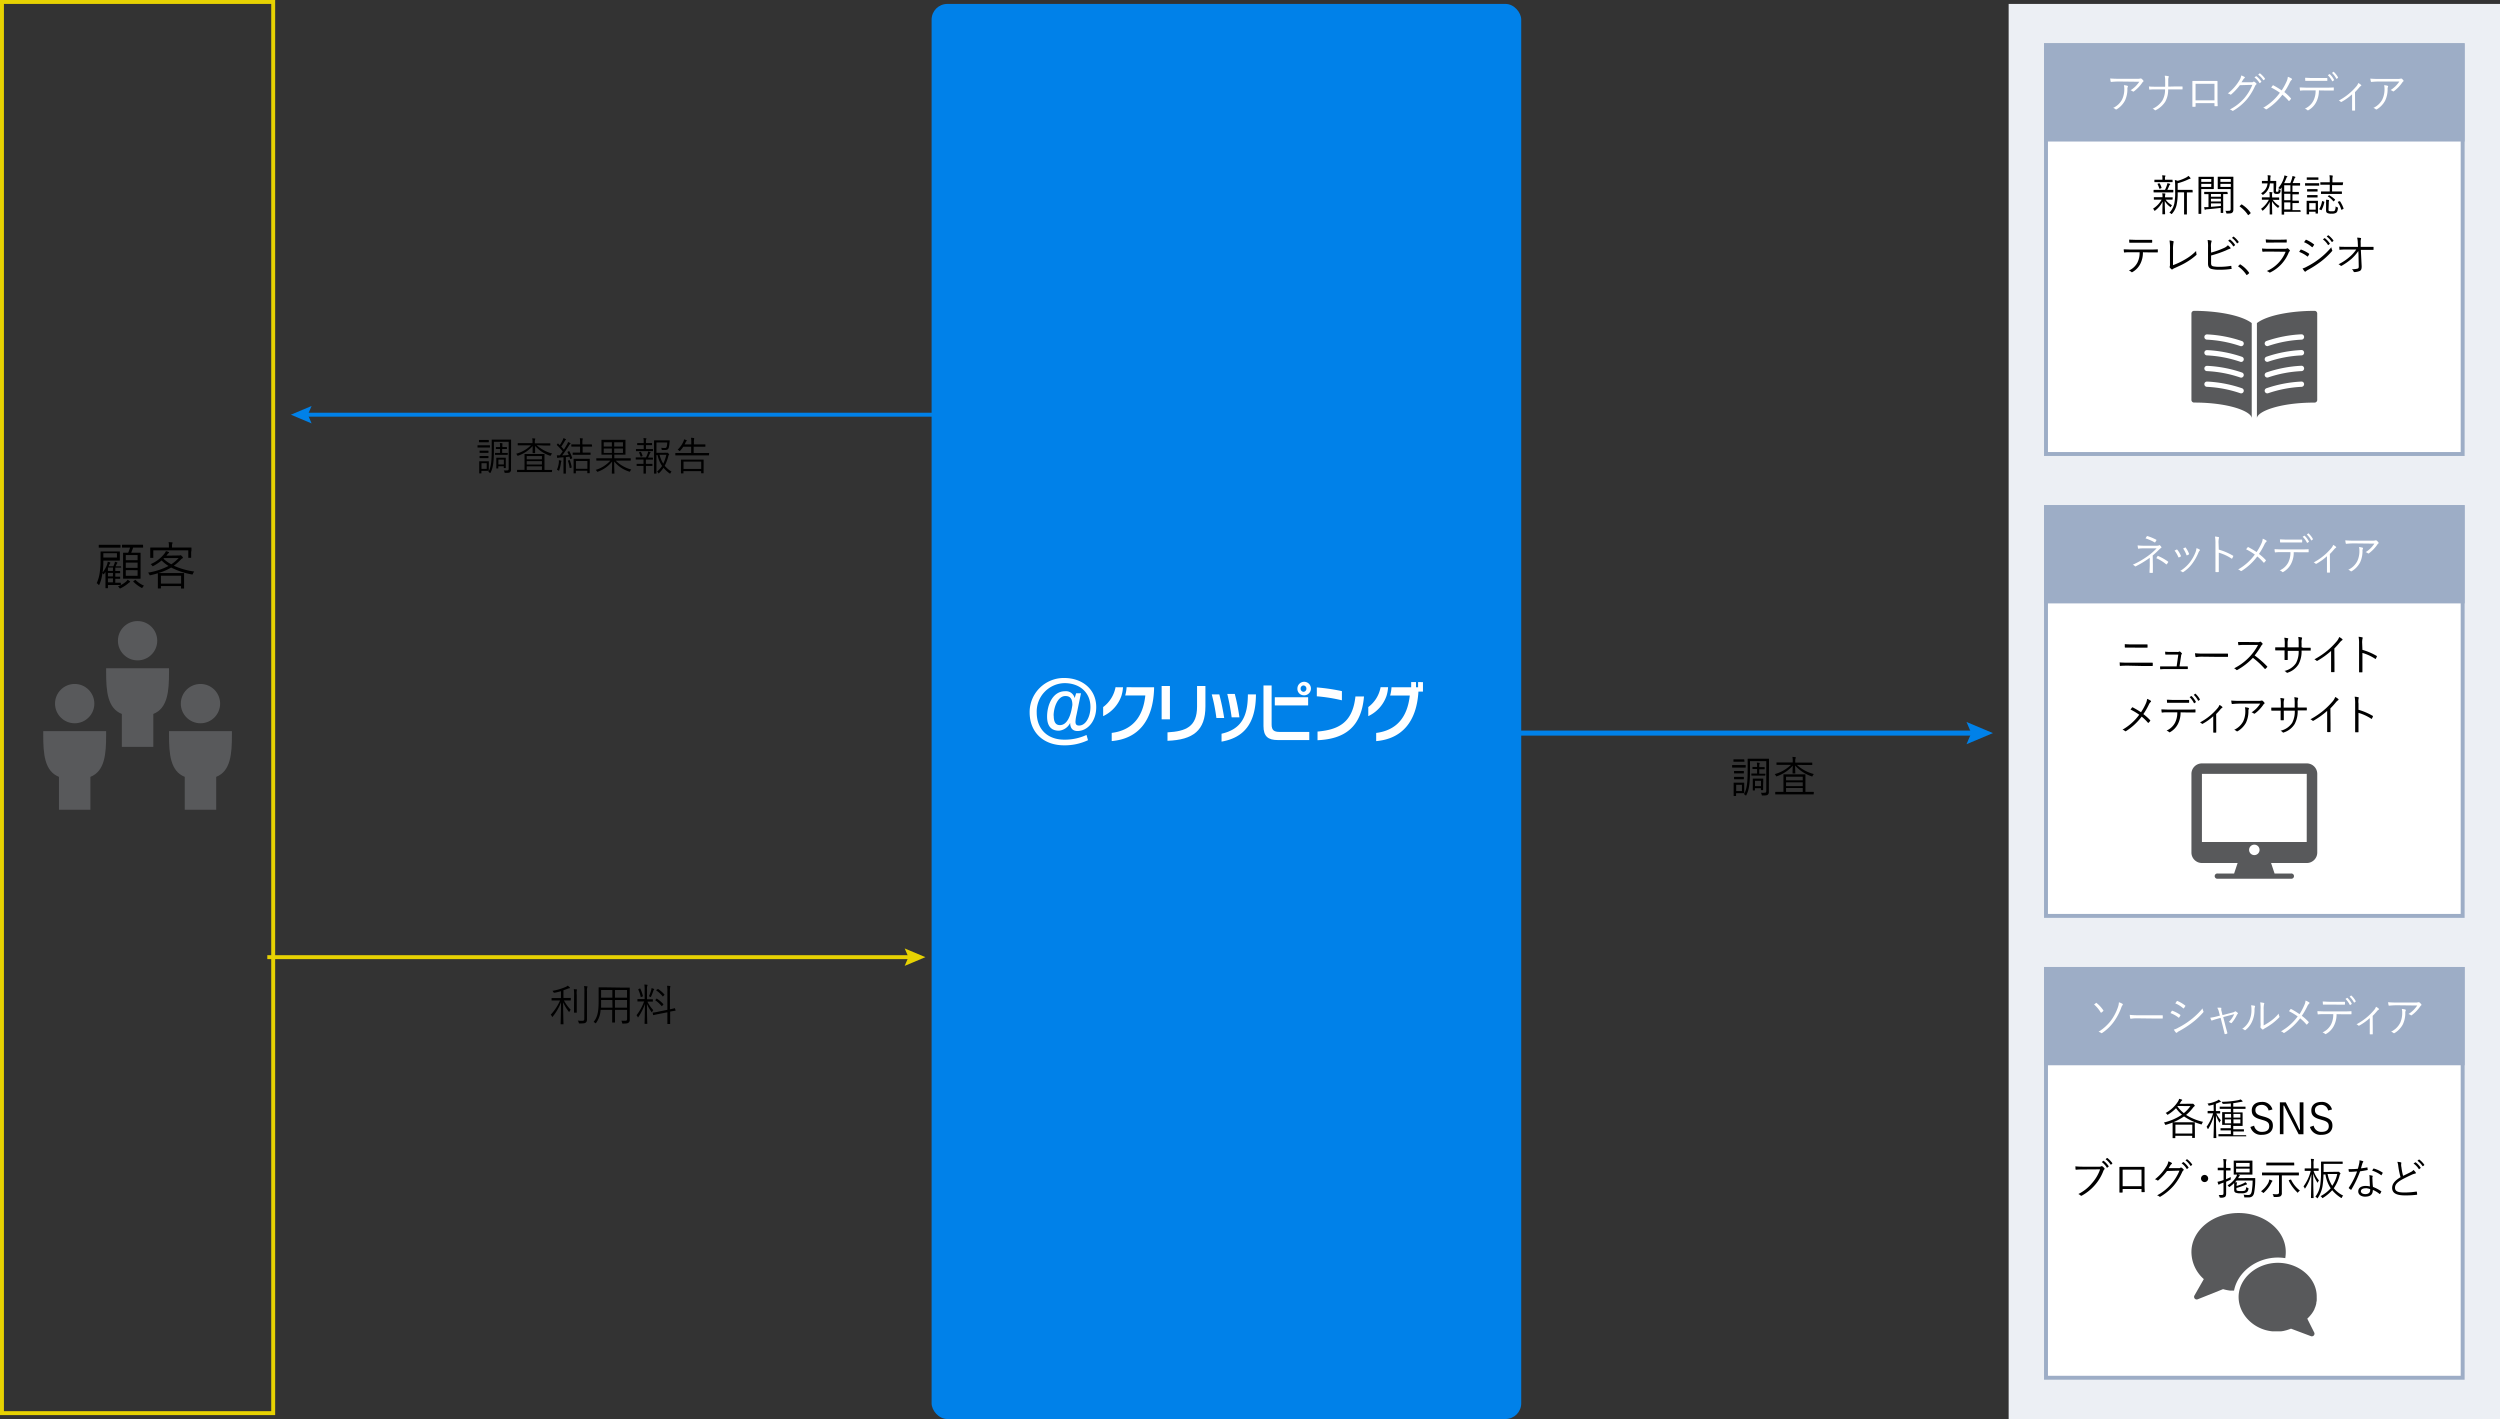 <svg xmlns="http://www.w3.org/2000/svg" width="636" height="361" viewBox="0 0 636 361"><rect x="0" y="0" width="636" height="361" fill="#333333" stroke="none"/><defs><style>.cls-1{fill:#e7d202;}.cls-2{fill:#0081e9;}.cls-3,.cls-4,.cls-6{fill:none;stroke-miterlimit:10;}.cls-3,.cls-4{stroke:#0081e9;}.cls-4{stroke-width:1.28px;}.cls-5{fill:#58595b;}.cls-6{stroke:#e7d202;}.cls-7{fill:#eceff4;}.cls-8{fill:#fff;}.cls-9{fill:#9dadc6;}</style></defs><title>service_atclipping01</title><g id="レイヤー_2" data-name="レイヤー 2"><g id="レイヤー_1-2" data-name="レイヤー 1"><path class="cls-1" d="M69,1V359H1V1H69m1-1H0V360H70V0Z"/><rect class="cls-2" x="237" y="1" width="150" height="360" rx="4" ry="4"/><line class="cls-3" x1="241" y1="105.5" x2="77.58" y2="105.5"/><polygon class="cls-2" points="79.27 103.28 78.32 105.5 79.27 107.72 74 105.5 79.27 103.28"/><line class="cls-4" x1="381" y1="186.5" x2="502.43" y2="186.5"/><polygon class="cls-2" points="500.28 189.33 501.49 186.5 500.28 183.67 507 186.5 500.28 189.33"/><path d="M124.64,113.77c0,.08,0,.09-.08.09s-.27,0-1,0h-1c-.74,0-.95,0-1,0s-.08,0-.08-.09v-.42c0-.07,0-.07.08-.07s.26,0,1,0h1c.73,0,.95,0,1,0s.08,0,.08.07Zm-.29-1.34c0,.07,0,.08-.08.08s-.23,0-.84,0h-.66c-.61,0-.79,0-.84,0s-.08,0-.08-.08V112c0-.07,0-.08.08-.08s.23,0,.84,0h.66c.61,0,.79,0,.84,0s.08,0,.08.08Zm0,6.52c0,.53,0,.7,0,.75s0,.09-.07.08-.24,0-.81,0h-1v.57c0,.07,0,.08-.07.08H122c-.07,0-.08,0-.08-.08s0-.23,0-1.11v-.9c0-.64,0-.85,0-.91s0-.08.08-.08.26,0,.86,0h.62c.57,0,.75,0,.81,0s.07,0,.07.08,0,.26,0,.77Zm-.08-3.83c0,.07,0,.08-.09.08s-.2,0-.75,0h-.58c-.56,0-.71,0-.76,0s-.08,0-.08-.08v-.39c0-.07,0-.08.08-.08s.2,0,.76,0h.58c.55,0,.7,0,.75,0s.09,0,.09.08Zm0,1.36c0,.06,0,.07-.09.07s-.2,0-.75,0h-.58c-.56,0-.71,0-.76,0s-.08,0-.08-.07v-.4c0-.07,0-.08.08-.08s.2,0,.76,0h.58c.55,0,.7,0,.75,0s.09,0,.09.08Zm-.45,1.36h-1.33v1.44h1.33ZM130,118c0,.57,0,1,0,1.46a.77.77,0,0,1-.27.67c-.14.12-.34.18-1.18.17-.15,0-.17,0-.2-.16a1.45,1.45,0,0,0-.19-.47,6.69,6.69,0,0,0,.91,0c.25,0,.34-.13.34-.45V112.4h-3.76v2c0,2.64-.14,4.54-.84,5.81,0,.09-.08.13-.12.13s-.07,0-.13-.09a1.16,1.16,0,0,0-.33-.23c.78-1.21.86-3.23.86-5.68v-1.11c0-.87,0-1.26,0-1.32s0-.08.08-.08.37,0,1.3,0h2.16c.94,0,1.26,0,1.31,0s.08,0,.08.08,0,.45,0,1.32Zm-.84-2.37c0,.07,0,.08-.07.08s-.29,0-1,0h-1.17c-.62,0-.86,0-.91,0s-.08,0-.08-.08v-.32c0-.07,0-.08.08-.08s.29,0,.91,0h.29v-1h-.16c-.57,0-.77,0-.83,0s-.07,0-.07-.08v-.33c0-.07,0-.08.07-.08s.26,0,.83,0h.16v-.14a4.6,4.6,0,0,0-.06-.9,4.9,4.9,0,0,1,.56.06c.07,0,.11,0,.11.09a.33.33,0,0,1,0,.15,1.49,1.49,0,0,0,0,.58v.16H128c.62,0,.82,0,.88,0s.08,0,.08.08v.33c0,.07,0,.08-.08.08s-.26,0-.88,0h-.25v1h.37c.68,0,.91,0,1,0s.07,0,.07.08Zm-.49,2.11c0,1,0,1.2,0,1.25s0,.08-.08.08h-.35c-.07,0-.08,0-.08-.08v-.37h-1.39v.48c0,.07,0,.08-.08.08h-.35c-.07,0-.08,0-.08-.08s0-.23,0-1.31v-.51c0-.52,0-.71,0-.76s0-.08.08-.08.23,0,.8,0h.66c.56,0,.73,0,.79,0s.08,0,.08.08,0,.24,0,.65Zm-.49-.82h-1.39v1.24h1.39Z"/><path d="M136.53,113.25a9.14,9.14,0,0,0,3.93,2.12,1.25,1.25,0,0,0-.28.4c-.05.11-.08.16-.13.16a.59.59,0,0,1-.15,0,8.85,8.85,0,0,1-3.77-2.48c0,.78,0,1.57,0,1.75s0,.08-.08.08h-.47c-.07,0-.08,0-.08-.08s0-.95,0-1.73a8.58,8.58,0,0,1-3.64,2.44c-.18.07-.19.07-.28-.11a1.26,1.26,0,0,0-.27-.36,8.76,8.76,0,0,0,3.76-2.14h-1.94c-1,0-1.29,0-1.34,0s-.08,0-.08-.08v-.4c0-.07,0-.08.08-.08s.38,0,1.34,0h2.34v-.24a4.8,4.8,0,0,0-.07-1,5.83,5.83,0,0,1,.66.06c.07,0,.12,0,.12.09a.47.47,0,0,1-.06.19,2,2,0,0,0-.06.62v.33h2.51c1,0,1.29,0,1.35,0s.08,0,.08.08v.4c0,.07,0,.08-.08.08s-.38,0-1.35,0Zm3.88,6.77c0,.07,0,.08-.08.08s-.36,0-1.28,0H132.9c-.92,0-1.23,0-1.28,0s-.08,0-.08-.08v-.41c0-.07,0-.08.08-.08s.36,0,1.28,0h.54V116.7c0-.75,0-1.07,0-1.13s0-.08.09-.08.38,0,1.32,0h2.27c.94,0,1.27,0,1.32,0s.08,0,.08.08,0,.38,0,1.13v2.85h.58c.92,0,1.23,0,1.28,0s.08,0,.08.08Zm-2.53-4H134v.83h3.86Zm0,1.29H134v.86h3.86Zm0,1.32H134v.92h3.86Z"/><path d="M144.69,114.79c.09,0,.1,0,.14,0a9.17,9.17,0,0,1,.74,1.71c0,.09,0,.1-.11.15l-.22.09c-.14.06-.15,0-.18,0s-.11-.38-.18-.56l-.92.1v2.68c0,1.09,0,1.41,0,1.46s0,.07-.08.07h-.45c-.07,0-.08,0-.08-.07s0-.37,0-1.46v-2.63l-1,.08a1,1,0,0,0-.39.09.25.25,0,0,1-.11,0c-.05,0-.09,0-.11-.13s-.05-.31-.08-.54a4.57,4.57,0,0,0,.65,0h.11c.26-.34.5-.68.73-1a13.67,13.67,0,0,0-1.45-1.57c-.06-.06-.07-.07,0-.18l.17-.21c.07-.09.09-.1.15,0s.27.25.39.38a12.34,12.34,0,0,0,.68-1.16,2.56,2.56,0,0,0,.25-.64,3.88,3.88,0,0,1,.54.24c.07,0,.1.08.1.12a.13.13,0,0,1-.08.12.5.5,0,0,0-.18.21,17.29,17.29,0,0,1-.94,1.48c.23.24.45.49.68.76.26-.42.51-.84.76-1.27a3.42,3.42,0,0,0,.3-.66,3.69,3.69,0,0,1,.53.25c.07,0,.09.07.09.12s0,.09-.09.13a1.66,1.66,0,0,0-.34.45c-.56.89-1.12,1.72-1.69,2.46.54,0,1.09-.06,1.68-.11a7.86,7.86,0,0,0-.34-.72c0-.06,0-.07.1-.13Zm-1.89,2.61a1.25,1.25,0,0,0-.1.38,9.56,9.56,0,0,1-.43,1.83c0,.09-.05.14-.09.14s-.07,0-.15-.08a1.53,1.53,0,0,0-.35-.15,6.17,6.17,0,0,0,.49-1.84,3.4,3.4,0,0,0,0-.62l.51.11c.1,0,.14.06.14.1A.21.21,0,0,1,142.8,117.4Zm2-.34c.1,0,.11,0,.14,0a7.41,7.41,0,0,1,.49,1.78c0,.09,0,.1-.1.14l-.24.08c-.14,0-.16,0-.17,0a8.13,8.13,0,0,0-.44-1.81c0-.07,0-.08.11-.12Zm5.83-3.52c0,.06,0,.07-.08.07s-.37,0-1.33,0h-1v1.53h.71c.88,0,1.17,0,1.23,0s.08,0,.08.08v.4c0,.07,0,.08-.08.08s-.35,0-1.23,0H147c-.88,0-1.18,0-1.23,0s-.08,0-.08-.08v-.4c0-.07,0-.08.08-.08s.35,0,1.23,0h.57v-1.53h-.82c-1,0-1.27,0-1.33,0s-.08,0-.08-.07v-.41c0-.07,0-.08.08-.08s.37,0,1.33,0h.82v-.36a7.54,7.54,0,0,0-.06-1.22,5.46,5.46,0,0,1,.64.06c.07,0,.12,0,.12.09a.46.46,0,0,1-.05.16,3.68,3.68,0,0,0-.06.89v.38h1c1,0,1.28,0,1.33,0s.08,0,.08.08Zm-.61,5.08c0,1.4,0,1.63,0,1.68s0,.08-.08.08h-.46c-.06,0-.07,0-.07-.08v-.54h-2.91v.57c0,.07,0,.08-.08.08H146c-.07,0-.08,0-.08-.08s0-.28,0-1.69v-.77c0-.76,0-1,0-1.07s0-.08.08-.08.34,0,1.18,0h1.59c.85,0,1.13,0,1.19,0s.08,0,.08.08,0,.31,0,.95Zm-.59-1.35h-2.91v2h2.91Z"/><path d="M156.66,117.2a8.61,8.61,0,0,0,3.95,2.25,1.34,1.34,0,0,0-.29.4c-.09.18-.11.18-.29.11a8,8,0,0,1-3.78-2.55c0,1.54.06,2.75.06,3,0,.07,0,.08-.08.08h-.49c-.08,0-.09,0-.09-.08,0-.24.06-1.43.07-3a7.81,7.81,0,0,1-3.59,2.57c-.19.07-.19.06-.29-.1a1.23,1.23,0,0,0-.3-.34,8.27,8.27,0,0,0,3.75-2.37h-2.21c-.94,0-1.25,0-1.3,0s-.08,0-.08-.09v-.42c0-.07,0-.07.08-.07s.36,0,1.3,0h2.61v-.92h-1.21c-1,0-1.34,0-1.39,0s-.08,0-.08-.08,0-.3,0-1v-1.63c0-.69,0-.94,0-1s0-.08.08-.08.41,0,1.39,0h3.16c1,0,1.34,0,1.4,0s.08,0,.08.08,0,.31,0,1v1.63c0,.69,0,.94,0,1s0,.08-.08.08-.41,0-1.4,0h-1.36v.92h2.8c.94,0,1.25,0,1.3,0s.08,0,.08.07v.42c0,.08,0,.09-.08.09s-.36,0-1.3,0Zm-1-4.69h-2.07v1.09h2.07Zm0,1.59h-2.07v1.13h2.07Zm2.82-1.59h-2.23v1.09h2.23Zm0,1.59h-2.23v1.13h2.23Z"/><path d="M166.13,116.84c0,.07,0,.08-.08.08s-.34,0-1.22,0h-.51V118h.45c.82,0,1.07,0,1.13,0s.08,0,.08.08v.37c0,.07,0,.08-.08.08s-.31,0-1.13,0h-.45v.82c0,.71,0,1,0,1.06s0,.07-.08.07h-.45c-.07,0-.08,0-.08-.07s0-.35,0-1.06v-.82h-.53c-.82,0-1.09,0-1.14,0s-.08,0-.08-.08v-.37c0-.07,0-.08.08-.08s.32,0,1.14,0h.53V116.9h-.69c-.88,0-1.17,0-1.22,0s-.07,0-.07-.08v-.37c0-.07,0-.08.07-.08s.34,0,1.22,0h1.32a7.57,7.57,0,0,0,.45-1.09,3.76,3.76,0,0,0,.1-.42,2.83,2.83,0,0,1,.52.15c.07,0,.1.06.1.1s0,.07-.07.1a.53.53,0,0,0-.13.21c-.15.34-.28.62-.45,1,.82,0,1.1,0,1.15,0s.08,0,.08.08Zm0-2.15c0,.07,0,.08-.08.08s-.34,0-1.22,0h-1.75c-.88,0-1.17,0-1.22,0s-.07,0-.07-.08v-.37c0-.07,0-.08.07-.08s.34,0,1.22,0h.68v-1h-.46c-.81,0-1.06,0-1.12,0s-.08,0-.08-.08v-.38c0-.06,0-.07.08-.07s.31,0,1.12,0h.46v-.27a4.83,4.83,0,0,0-.07-1,5.07,5.07,0,0,1,.63.06c.08,0,.13,0,.13.08a.43.43,0,0,1-.06.18,1.33,1.33,0,0,0-.06.58v.37h.36c.81,0,1.06,0,1.11,0s.08,0,.08.07v.38c0,.07,0,.08-.08.08s-.3,0-1.11,0h-.36v1h.5c.88,0,1.16,0,1.22,0s.08,0,.08.08Zm-3.22.26c.08,0,.1,0,.14,0a6.43,6.43,0,0,1,.42,1c0,.07,0,.09-.1.13l-.23.08c-.12,0-.15,0-.17,0a7.18,7.18,0,0,0-.39-1c0-.08,0-.09.07-.12Zm6.52.23a.49.49,0,0,0,.23,0,.29.29,0,0,1,.12,0c.06,0,.11,0,.27.18s.18.2.18.26a.14.14,0,0,1-.06.12c-.07.06-.1.13-.17.38a10.79,10.79,0,0,1-.9,2.38,7.35,7.35,0,0,0,1.74,1.48,1.36,1.36,0,0,0-.27.38c0,.09-.08.13-.12.13a.31.31,0,0,1-.12-.06,9.11,9.11,0,0,1-1.54-1.42,7.7,7.7,0,0,1-1.09,1.32c-.07.07-.1.1-.13.1s-.07,0-.12-.13a1.33,1.33,0,0,0-.29-.32,7.25,7.25,0,0,0,1.27-1.44,8,8,0,0,1-1.15-2.77H167v2.64c0,1.37,0,2,0,2s0,.08-.07.08h-.45c-.08,0-.09,0-.09-.08s0-.62,0-2V114.1c0-1.38,0-2,0-2s0-.08.09-.08.4,0,1.21,0h1.45c.81,0,1.07,0,1.13,0s.1,0,.1.09,0,.35-.05.52a6,6,0,0,1-.19,1.27c-.14.43-.42.58-.94.58l-.66,0c-.17,0-.18,0-.21-.18a1.65,1.65,0,0,0-.11-.38,7.29,7.29,0,0,0,.91.06c.31,0,.42-.09.51-.42a4.32,4.32,0,0,0,.11-1H167v2.64Zm-1.64.52a7.24,7.24,0,0,0,.95,2.24,9.75,9.75,0,0,0,.77-2.24Z"/><path d="M180.36,115.77c0,.07,0,.08-.09.08s-.37,0-1.32,0h-5.74c-.95,0-1.28,0-1.33,0s-.08,0-.08-.08v-.45c0-.06,0-.07.08-.07s.38,0,1.33,0h2.62v-1.6h-2a7.27,7.27,0,0,1-.79,1c-.07.07-.1.11-.13.11s-.08,0-.15-.11a1.26,1.26,0,0,0-.37-.25,6.23,6.23,0,0,0,1.43-2,2.25,2.25,0,0,0,.21-.64,5,5,0,0,1,.56.21c.09,0,.13.08.13.13s0,.08-.09.13a.64.64,0,0,0-.17.24c-.08.18-.18.38-.29.58h1.69v-.45a6.93,6.93,0,0,0-.07-1.23,5.79,5.79,0,0,1,.68.06c.07,0,.12,0,.12.09a.51.51,0,0,1,0,.17,3.48,3.48,0,0,0-.06.83v.53H178c1,0,1.32,0,1.37,0s.08,0,.08.08v.43c0,.07,0,.08-.08.08s-.38,0-1.37,0h-1.53v1.6H179c.95,0,1.27,0,1.32,0s.09,0,.09.07ZM179,118.68c0,1.37,0,1.59,0,1.64s0,.08-.08.08h-.47c-.07,0-.08,0-.08-.08v-.47h-4.5v.51c0,.07,0,.08-.08.08h-.47c-.07,0-.08,0-.08-.08s0-.27,0-1.64V118c0-.74,0-1,0-1s0-.08.08-.08.4,0,1.38,0h2.84c1,0,1.32,0,1.38,0s.08,0,.08.08,0,.3,0,.91Zm-.61-1.24h-4.5v1.86h4.5Z"/><path d="M30.82,144.3c0,.09,0,.1-.1.1s-.29,0-1.08,0h-.31v.87c.82,0,1.08,0,1.14,0s.1,0,.1.1v.36c0,.08,0,.09-.1.09s-.33,0-1.14,0v.88c.82,0,1.08,0,1.14,0s.1,0,.1.1v.35c0,.09,0,.1-.1.1s-.33,0-1.14,0v1h.06c.91,0,1.18,0,1.25,0s.1,0,.1.1v.38c0,.09,0,.1-.1.1s-.34,0-1.25,0H27.46v.71c0,.08,0,.1-.1.1h-.43c-.09,0-.1,0-.1-.1s0-.29,0-1.05v-3l-.3.44c-.08.1-.12.16-.16.16s-.08,0-.14-.12a1.2,1.2,0,0,0-.18-.17,9.83,9.83,0,0,1-.75,2.87c-.05.1-.08.16-.13.16s-.08,0-.14-.12a1.18,1.18,0,0,0-.43-.34,9.79,9.79,0,0,0,.82-3.11,19.25,19.25,0,0,0,.16-2.42c0-1.68,0-2.37,0-2.44s0-.1.1-.1.42,0,1.46,0h1.79c1.05,0,1.39,0,1.46,0s.1,0,.1.1,0,.21,0,.75v.61c0,.55,0,.68,0,.75s0,.1-.1.1-.4,0-1.46,0H26.29v.33a18.16,18.16,0,0,1-.18,2.61v.08a7.28,7.28,0,0,0,1.1-1.92,3.59,3.59,0,0,0,.19-.82,5,5,0,0,1,.57.18c.08,0,.1.05.1.12s0,.09-.09.16a2.67,2.67,0,0,0-.27.53l-.09.18h1.21a4.51,4.51,0,0,0,.23-.51,2.89,2.89,0,0,0,.18-.65,5.3,5.3,0,0,1,.53.17c.06,0,.1.06.1.12s0,.06-.08.12a.54.54,0,0,0-.1.16c-.09.21-.18.4-.29.6h.22c.79,0,1,0,1.08,0s.1,0,.1.1Zm-.16-5.08c0,.09,0,.1-.1.1s-.43,0-1.55,0H26.77c-1.12,0-1.48,0-1.55,0s-.1,0-.1-.1v-.52c0-.09,0-.1.1-.1s.43,0,1.55,0H29c1.12,0,1.48,0,1.55,0s.1,0,.1.1Zm-.91,1.51H26.29v1.11h3.46Zm-1,3.65H27.46v.87h1.26Zm0,1.38H27.46v.88h1.26Zm0,1.39H27.46v1h1.26Zm4.23,1a.87.87,0,0,0-.29.19,9.16,9.16,0,0,1-1.95,1.29.49.49,0,0,1-.2.08c-.08,0-.12-.06-.21-.21a1.64,1.64,0,0,0-.32-.34,6.56,6.56,0,0,0,2.11-1.25,2.5,2.5,0,0,0,.35-.43,4,4,0,0,1,.52.36c.08.07.12.1.12.17S33,148.12,32.95,148.15Zm3.43-8.94c0,.09,0,.1-.1.1s-.44,0-1.59,0h-.85c-.16.48-.34.91-.49,1.3h.86c1,0,1.34,0,1.42,0s.1,0,.1.1,0,.47,0,1.53v3.33c0,1.07,0,1.47,0,1.53s0,.12-.1.12-.4,0-1.42,0H32.82c-1,0-1.34,0-1.42,0s-.09,0-.09-.12,0-.47,0-1.53v-3.3c0-1.09,0-1.48,0-1.56s0-.1.09-.1.36,0,1.21,0a9.21,9.21,0,0,0,.48-1.3H32.7c-1.14,0-1.51,0-1.57,0s-.1,0-.1-.1v-.53c0-.09,0-.1.1-.1s.43,0,1.57,0h2c1.14,0,1.52,0,1.59,0s.1,0,.1.1Zm-1.4,2H32v1.31H35Zm0,1.92H32v1.33H35Zm0,1.92H32v1.43H35Zm-.69,2.53c.12-.08.13-.09.21,0A6.68,6.68,0,0,0,36.64,149a2,2,0,0,0-.34.39c-.08.13-.12.2-.17.2s-.1,0-.19-.09a8.15,8.15,0,0,1-2-1.51c-.08-.08-.06-.1.09-.21Z"/><path d="M45.52,141.31a.7.7,0,0,0,.31-.05.24.24,0,0,1,.12,0c.08,0,.16.05.36.26s.22.27.22.35a.19.19,0,0,1-.13.18,1.18,1.18,0,0,0-.39.3,13.87,13.87,0,0,1-1.79,1.57,18.84,18.84,0,0,0,5.2,1.48,1.74,1.74,0,0,0-.34.56c-.09.22-.08.22-.34.17a19.26,19.26,0,0,1-5.2-1.75,13.43,13.43,0,0,1-3.26,1.4c.13,0,.57,0,1.68,0H45c1.22,0,1.65,0,1.73,0s.1,0,.1.09,0,.36,0,1v1.09c0,1.27,0,1.61,0,1.68s0,.09-.1.09h-.58c-.09,0-.1,0-.1-.09v-.55H40.94v.52c0,.08,0,.09-.1.09h-.58c-.09,0-.1,0-.1-.09s0-.4,0-1.65v-1c0-.75,0-1,0-1.12v0c-.55.17-1.14.33-1.81.48-.26.06-.26.06-.36-.16a1.56,1.56,0,0,0-.33-.48,17.36,17.36,0,0,0,5.21-1.7,9.67,9.67,0,0,1-1.76-1.4,11.49,11.49,0,0,1-2.05,1.38c-.1.05-.16.09-.21.09s-.08-.05-.14-.14a1.24,1.24,0,0,0-.39-.39,8.91,8.91,0,0,0,3.55-2.72,3.15,3.15,0,0,0,.34-.6,4.65,4.65,0,0,1,.68.22c.08,0,.12.06.12.13s-.06.12-.13.17a1.45,1.45,0,0,0-.27.29c-.09.12-.18.23-.29.35Zm3.11-.84c0,1.11,0,1.27,0,1.34s0,.1-.1.1H48c-.09,0-.1,0-.1-.1V140H39v1.82c0,.09,0,.1-.1.1h-.58c-.09,0-.1,0-.1-.1s0-.23,0-1.34v-.4c0-.42,0-.6,0-.68s0-.1.1-.1.52,0,1.79,0h2.86v-.51a3.4,3.4,0,0,0-.09-.88l.86.06c.1,0,.16.05.16.1a.61.61,0,0,1-.08.25,1.53,1.53,0,0,0-.06.51v.47h3.06c1.29,0,1.73,0,1.79,0s.1,0,.1.1,0,.26,0,.58Zm-2.56,6H40.94v2h5.14Zm-4.33-4.5-.16.17a9.36,9.36,0,0,0,2,1.42,11.1,11.1,0,0,0,1.87-1.59Z"/><path d="M444.11,195.17c0,.09,0,.1-.09.1s-.3,0-1.1,0h-1.08c-.81,0-1,0-1.1,0s-.09,0-.09-.1v-.46c0-.08,0-.08.09-.08s.29,0,1.1,0h1.08c.8,0,1,0,1.1,0s.09,0,.09.08Zm-.32-1.47c0,.08,0,.09-.09.09s-.25,0-.92,0H442c-.67,0-.87,0-.92,0s-.09,0-.09-.09v-.43c0-.08,0-.09.09-.09s.25,0,.92,0h.73c.67,0,.87,0,.92,0s.09,0,.09.09Zm-.06,7.17c0,.58,0,.77,0,.83s0,.1-.08.09-.26,0-.89,0h-1.1v.63c0,.08,0,.09-.08.09h-.45c-.08,0-.09,0-.09-.09s0-.25,0-1.22v-1c0-.7,0-.94,0-1s0-.09.09-.09.29,0,.95,0h.68c.63,0,.82,0,.89,0s.08,0,.08.09,0,.29,0,.85Zm-.09-4.21c0,.08,0,.09-.1.09s-.22,0-.83,0h-.64c-.62,0-.78,0-.84,0s-.09,0-.09-.09v-.43c0-.08,0-.09.09-.09s.22,0,.84,0h.64c.61,0,.77,0,.83,0s.1,0,.1.09Zm0,1.5c0,.07,0,.08-.1.08s-.22,0-.83,0h-.64c-.62,0-.78,0-.84,0s-.09,0-.09-.08v-.44c0-.08,0-.09.09-.09s.22,0,.84,0h.64c.61,0,.77,0,.83,0s.1,0,.1.09Zm-.49,1.5h-1.46v1.58h1.46Zm6.85.17c0,.63,0,1.13,0,1.61a.85.85,0,0,1-.3.74c-.15.13-.37.2-1.3.19-.17,0-.19,0-.22-.18a1.61,1.61,0,0,0-.21-.52,7.54,7.54,0,0,0,1,0c.27,0,.37-.14.37-.5v-7.54h-4.14v2.22c0,2.91-.15,5-.92,6.39,0,.1-.09.14-.13.14s-.08,0-.14-.1a1.26,1.26,0,0,0-.36-.25c.86-1.33.95-3.55.95-6.25v-1.22c0-1,0-1.39,0-1.45s0-.09.09-.09.41,0,1.43,0h2.38c1,0,1.39,0,1.44,0s.09,0,.09.09,0,.5,0,1.45Zm-.92-2.61c0,.08,0,.09-.08.09s-.32,0-1.07,0h-1.29c-.68,0-.95,0-1,0s-.09,0-.09-.09v-.35c0-.08,0-.09.09-.09s.32,0,1,0H447v-1.14h-.18c-.63,0-.85,0-.91,0s-.08,0-.08-.09v-.36c0-.08,0-.09.08-.09s.29,0,.91,0H447V195a5,5,0,0,0-.07-1,5.2,5.2,0,0,1,.62.07c.08,0,.12,0,.12.1a.36.36,0,0,1-.05.17,1.61,1.61,0,0,0-.06.64v.18h.28c.68,0,.9,0,1,0s.09,0,.09.09v.36c0,.08,0,.09-.09.09s-.29,0-1,0h-.28v1.14h.41c.75,0,1,0,1.07,0s.08,0,.08.09Zm-.54,2.32c0,1.12,0,1.32,0,1.38s0,.09-.09.09h-.38c-.08,0-.09,0-.09-.09v-.41h-1.53V201c0,.08,0,.09-.09.09H446c-.08,0-.09,0-.09-.09s0-.25,0-1.44V199c0-.57,0-.78,0-.84s0-.09.09-.09.25,0,.88,0h.73c.62,0,.8,0,.87,0s.09,0,.09.09,0,.26,0,.71Zm-.54-.9h-1.53V200H448Z"/><path d="M457.13,194.59a10.09,10.09,0,0,0,4.32,2.33,1.4,1.4,0,0,0-.31.44c-.05.12-.09.18-.14.18a.69.69,0,0,1-.17-.06,9.75,9.75,0,0,1-4.15-2.73c0,.86.05,1.73.05,1.93s0,.09-.09.09h-.52c-.08,0-.09,0-.09-.09s0-1,.06-1.9a9.45,9.45,0,0,1-4,2.68c-.2.08-.21.08-.31-.12a1.37,1.37,0,0,0-.3-.4,9.63,9.63,0,0,0,4.14-2.35H453.5c-1.06,0-1.42,0-1.47,0s-.09,0-.09-.09v-.44c0-.08,0-.09.09-.09s.42,0,1.47,0h2.57v-.26a5.3,5.3,0,0,0-.08-1.16,6.71,6.71,0,0,1,.73.07c.08,0,.13.05.13.1a.51.51,0,0,1-.07.21,2.18,2.18,0,0,0-.07.68V194h2.76c1.07,0,1.42,0,1.48,0s.09,0,.09.09v.44c0,.08,0,.09-.09.09s-.42,0-1.48,0ZM461.4,202c0,.08,0,.09-.09.09s-.4,0-1.41,0h-6.78c-1,0-1.35,0-1.41,0s-.09,0-.09-.09v-.45c0-.08,0-.09.09-.09s.4,0,1.41,0h.59v-3.14c0-.83,0-1.18,0-1.24s0-.09.1-.09.42,0,1.45,0h2.5c1,0,1.4,0,1.45,0s.09,0,.09.09,0,.42,0,1.24v3.14h.64c1,0,1.35,0,1.41,0s.09,0,.09.09Zm-2.78-4.4h-4.25v.91h4.25Zm0,1.42h-4.25V200h4.25Zm0,1.45h-4.25v1h4.25Z"/><path d="M145.2,254.42c0,.08,0,.09-.09.09s-.35,0-1.31,0h-.34a10.54,10.54,0,0,0,1.73,2.37,1.85,1.85,0,0,0-.3.43c0,.09-.07.12-.1.12s-.07,0-.12-.1a10.58,10.58,0,0,1-1.41-2.35c0,2.92.09,5.34.09,5.5s0,.09-.09.09h-.55c-.08,0-.09,0-.09-.09s.09-2.64.1-5.49a13.14,13.14,0,0,1-2.08,3.6c-.06.08-.1.11-.13.11s-.07,0-.1-.12a1.36,1.36,0,0,0-.3-.45,12.5,12.5,0,0,0,2.37-3.61h-.77c-.95,0-1.24,0-1.31,0s-.08,0-.08-.09V254c0-.08,0-.09.08-.09s.36,0,1.31,0h1v-1.74c-.51.14-1,.27-1.6.38-.22,0-.22,0-.32-.15a1.3,1.3,0,0,0-.26-.33,14.42,14.42,0,0,0,3.39-1,1.74,1.74,0,0,0,.5-.32,3.72,3.72,0,0,1,.47.38c.08.08.1.12.1.19s-.05.09-.18.1a1.74,1.74,0,0,0-.47.14c-.29.12-.62.24-1,.36v1.95h.48c1,0,1.24,0,1.31,0s.09,0,.09.09Zm.85-1.28a7.53,7.53,0,0,0-.08-1.5,7,7,0,0,1,.71.07c.08,0,.11,0,.11.1a.64.64,0,0,1-.06.18,5,5,0,0,0,0,1.13v3c0,1,0,1.35,0,1.42s0,.09-.09.09h-.52c-.08,0-.09,0-.09-.09s0-.46,0-1.42Zm2.62-.95a7.1,7.1,0,0,0-.08-1.34,7.2,7.2,0,0,1,.74.07c.08,0,.13.05.13.1a.51.51,0,0,1-.07.21,3.1,3.1,0,0,0-.06,1v5.4c0,.61,0,1.23,0,1.66s-.08.69-.32.86-.47.22-1.51.22c-.21,0-.21,0-.28-.23a1.43,1.43,0,0,0-.23-.51,6.82,6.82,0,0,0,1.09.07c.42,0,.56-.08.56-.53Z"/><path d="M158.55,251.25c1.11,0,1.51,0,1.57,0s.09,0,.09.09,0,.58,0,1.73v4.88c0,.51,0,1,0,1.47a.87.87,0,0,1-.32.76c-.21.15-.48.22-1.36.22-.23,0-.23,0-.27-.22a1.36,1.36,0,0,0-.2-.51,10.62,10.62,0,0,0,1.09,0c.27,0,.38-.14.38-.44v-2.32h-3.08v1.31c0,1.24,0,1.76,0,1.83s0,.09-.09.09h-.53c-.08,0-.09,0-.09-.09s0-.58,0-1.83v-1.31h-2.95a6.12,6.12,0,0,1-1.12,3.28c-.07.09-.09.13-.13.13s-.08,0-.15-.11A2.06,2.06,0,0,0,151,260c.88-1.11,1.29-2.24,1.29-5.27V253c0-1.14,0-1.67,0-1.73s0-.09.09-.09.45,0,1.56,0Zm-2.77,3.15h-2.86v.3c0,.63,0,1.18,0,1.65h2.9Zm0-2.54h-2.86v1.95h2.86Zm3.74,0h-3.08v1.95h3.08Zm0,2.54h-3.08v1.95h3.08Z"/><path d="M164.72,254.86a9.38,9.38,0,0,0,1.47,2.12,2.19,2.19,0,0,0-.26.41c0,.08-.08.12-.11.12s-.05,0-.11-.11a10.62,10.62,0,0,1-1.13-2c0,2.62.09,4.9.09,5s0,.08-.09.08h-.51c-.08,0-.09,0-.09-.08s.07-2.42.09-5a13.81,13.81,0,0,1-1.65,3.3c0,.07-.08.11-.11.11s-.07,0-.11-.13a1,1,0,0,0-.28-.4,12.17,12.17,0,0,0,1.94-3.51h-.42c-.86,0-1.12,0-1.19,0s-.09,0-.09-.08v-.43c0-.08,0-.09.09-.09s.33,0,1.19,0H164v-2.37a6.9,6.9,0,0,0-.08-1.33,5.61,5.61,0,0,1,.68.05c.09,0,.14.05.14.1a.48.48,0,0,1-.08.21,3.1,3.1,0,0,0-.06,1v2.38h.21c.86,0,1.13,0,1.19,0s.09,0,.09.09v.43c0,.07,0,.08-.09.08s-.33,0-1.19,0Zm-2-3.36c.12-.05.13-.05.17,0a9.77,9.77,0,0,1,.67,1.88c0,.09,0,.09-.13.14l-.25.1c-.14.05-.15.05-.18,0a8.48,8.48,0,0,0-.62-1.87c0-.07,0-.09.09-.13Zm3.63.32a.56.56,0,0,0-.14.24c-.14.43-.35,1-.57,1.45,0,.1-.07.14-.12.14a.3.3,0,0,1-.14-.07,1.25,1.25,0,0,0-.3-.12,8.84,8.84,0,0,0,.6-1.66,1.75,1.75,0,0,0,.07-.43,3.56,3.56,0,0,1,.56.2c.07,0,.12.05.12.12S166.36,251.78,166.31,251.82Zm5.52,5.2c0,.07,0,.08-.08.1s-.38.05-1.3.23v1.17c0,1.29,0,1.85,0,1.9s0,.09-.09.09h-.53c-.08,0-.09,0-.09-.09s0-.6,0-1.89v-1l-2.1.41c-1,.2-1.36.29-1.44.3s-.09,0-.1-.08l-.09-.47c0-.08,0-.09.08-.1s.42,0,1.45-.25l2.2-.44v-4.61a8.81,8.81,0,0,0-.08-1.51,6.42,6.42,0,0,1,.71.06c.08,0,.14.05.14.1a.61.61,0,0,1-.05.2,5.15,5.15,0,0,0-.07,1.13v4.5c.82-.17,1.11-.25,1.19-.28s.09,0,.1.09ZM167,254.09c.08-.08.1-.08.17,0a8.64,8.64,0,0,1,1.56,1.33c.08.08,0,.1,0,.18l-.24.26c-.11.11-.12.12-.19.06a8.16,8.16,0,0,0-1.53-1.4c-.07,0-.07-.08,0-.18Zm.32-2.45c.08-.08.09-.08.15,0a7.45,7.45,0,0,1,1.53,1.33c.06.05.07.08,0,.17l-.25.26c-.12.12-.12.13-.18.05A7.45,7.45,0,0,0,167,252c-.07,0-.07-.07,0-.18Z"/><circle class="cls-5" cx="19" cy="179" r="5"/><path class="cls-5" d="M11,187c0,4.78.32,9.18,4,10.63V206h8v-8.37c3.68-1.45,4-5.85,4-10.63v-1H11Z"/><circle class="cls-5" cx="51" cy="179" r="5"/><path class="cls-5" d="M43,186v1c0,4.78.32,9.18,4,10.63V206h8v-8.37c3.68-1.45,4-5.85,4-10.63v-1Z"/><circle class="cls-5" cx="35" cy="163" r="5"/><path class="cls-5" d="M43,170H27v1c0,4.78.32,9.18,4,10.63V190h8v-8.37c3.68-1.45,4-5.85,4-10.63Z"/><line class="cls-6" x1="68" y1="243.5" x2="231.84" y2="243.5"/><polygon class="cls-1" points="230.15 245.72 231.1 243.5 230.15 241.28 235.42 243.5 230.15 245.72"/><rect class="cls-7" x="511" y="1" width="125" height="360"/><rect class="cls-8" x="520.5" y="11.5" width="106" height="104"/><path class="cls-9" d="M626,12V115H521V12H626m1-1H520V116H627V11Z"/><rect class="cls-9" x="520.35" y="11.35" width="106.3" height="24.3"/><path class="cls-9" d="M626.3,11.7V35.3H520.7V11.7H626.3m.7-.7H520V36H627V11Z"/><path class="cls-8" d="M539.14,20.74a19.4,19.4,0,0,0-2,.1c-.12,0-.17,0-.19-.12a6.51,6.51,0,0,1-.12-.76,22.45,22.45,0,0,0,2.27.08h4.58a2.43,2.43,0,0,0,.83-.07.54.54,0,0,1,.16,0,.29.29,0,0,1,.17.08,2.49,2.49,0,0,1,.41.43.2.2,0,0,1-.05.32.83.83,0,0,0-.24.28,9.26,9.26,0,0,1-2.1,2.17.22.22,0,0,1-.29,0,1.56,1.56,0,0,0-.57-.28,7.14,7.14,0,0,0,2.23-2.17Zm.73,4.55a6.07,6.07,0,0,0,.55-2.71,3.86,3.86,0,0,0-.1-.91,3.55,3.55,0,0,1,.87.15c.18.07.18.19.11.32a1.07,1.07,0,0,0-.09.54,6.74,6.74,0,0,1-.63,2.93,5.75,5.75,0,0,1-2.07,2.18.26.26,0,0,1-.33,0,1.73,1.73,0,0,0-.59-.34A4.9,4.9,0,0,0,539.87,25.29Z"/><path class="cls-8" d="M553.2,22c.59,0,1.24,0,1.87,0,.13,0,.17,0,.17.13a3.64,3.64,0,0,1,0,.48c0,.12,0,.14-.15.14-.56,0-1.27,0-1.87,0h-1.64a6.05,6.05,0,0,1-.76,3.16A6.25,6.25,0,0,1,548.48,28a.22.22,0,0,1-.31,0,1.64,1.64,0,0,0-.54-.34,5.78,5.78,0,0,0,2.46-2.06,5.51,5.51,0,0,0,.7-2.86h-2.31c-.56,0-1.06,0-1.58.06-.11,0-.13,0-.14-.14s-.06-.44-.07-.66c.67.06,1.22.06,1.8.06h2.33c0-.59,0-1,0-1.62a5.45,5.45,0,0,0-.12-1.18,4.85,4.85,0,0,1,.92.12c.15,0,.14.15.09.26a1.83,1.83,0,0,0-.11.65c0,.62,0,1.13,0,1.75Z"/><path class="cls-8" d="M558.56,26.23V27c0,.13,0,.15-.15.17s-.36,0-.52,0-.15,0-.15-.14c0-.69,0-1.42,0-2.35V22.47c0-.58,0-1.17,0-1.76,0-.1,0-.12.12-.12.56,0,1.16,0,1.77,0h2.42c.66,0,1.38,0,1.95,0,.11,0,.13,0,.13.15,0,.56,0,1.14,0,1.74V24.7c0,.85,0,1.61.05,2.17,0,.12,0,.15-.14.15h-.57c-.1,0-.11,0-.11-.14v-.65Zm4.8-4.91h-4.81v4.2h4.81Z"/><path class="cls-8" d="M572.69,20.93c.33,0,.43,0,.55-.12s.17,0,.29,0a3.26,3.26,0,0,1,.44.36c.13.13.11.24,0,.33a1.11,1.11,0,0,0-.29.39,14.8,14.8,0,0,1-2.12,3.43,13.65,13.65,0,0,1-3.43,2.85.19.19,0,0,1-.24,0,1.55,1.55,0,0,0-.62-.32A12.21,12.21,0,0,0,570.93,25,12.37,12.37,0,0,0,573,21.58l-3.17.09A15.92,15.92,0,0,1,567.65,24a.23.23,0,0,1-.34,0,1.49,1.49,0,0,0-.56-.23,11.79,11.79,0,0,0,2.87-3.2,3.29,3.29,0,0,0,.55-1.37,2.75,2.75,0,0,1,.83.38.16.16,0,0,1,0,.29,1.22,1.22,0,0,0-.33.37c-.17.26-.29.47-.44.69Zm1.22-1.53a.09.09,0,0,1,.12,0,5.31,5.31,0,0,1,1.24,1.33.08.08,0,0,1,0,.12l-.32.26a.09.09,0,0,1-.14,0,4.74,4.74,0,0,0-1.28-1.41Zm.92-.73s.08,0,.12,0A6.34,6.34,0,0,1,576.21,20c0,.05,0,.09,0,.13l-.3.26s-.09,0-.13,0A5.24,5.24,0,0,0,574.48,19Z"/><path class="cls-8" d="M581.66,20.83a3.78,3.78,0,0,0,.37-1.29A4.11,4.11,0,0,1,583,20a.18.18,0,0,1,0,.31,2.09,2.09,0,0,0-.47.67,17.47,17.47,0,0,1-1.4,2.43A12.53,12.53,0,0,1,582.79,25c.08.09.07.13,0,.21a4.58,4.58,0,0,1-.37.43c-.08.08-.13.07-.2,0a10.92,10.92,0,0,0-1.58-1.54,15.14,15.14,0,0,1-3.94,3.66c-.11.07-.22.1-.32,0a1.54,1.54,0,0,0-.62-.34A13.76,13.76,0,0,0,580,23.6a16.33,16.33,0,0,0-2.22-1.34c.17-.21.32-.42.42-.53s.1,0,.18,0A22,22,0,0,1,580.46,23,14.84,14.84,0,0,0,581.66,20.83Z"/><path class="cls-8" d="M589.93,23a6.33,6.33,0,0,1-.66,2.93A5,5,0,0,1,587.32,28c-.14.09-.24.13-.34,0a2.12,2.12,0,0,0-.62-.36,4.5,4.5,0,0,0,2.16-2,5.61,5.61,0,0,0,.57-2.65h-2.25c-.55,0-1.12,0-1.58.07-.12,0-.13,0-.15-.17a6.1,6.1,0,0,1-.07-.64c.64,0,1.19.05,1.8.05h4.76c.76,0,1.32,0,2-.05.1,0,.12,0,.12.18v.46c0,.11,0,.14-.14.14-.64,0-1.26,0-2,0Zm-1.77-2.43c-.48,0-1,0-1.57,0-.11,0-.13,0-.14-.14s0-.43-.05-.64c.65,0,1.28.06,1.77.06h1.92c.58,0,1.28,0,1.86,0,.1,0,.12,0,.12.14a3,3,0,0,1,0,.44c0,.13,0,.15-.13.15-.59,0-1.28,0-1.85,0Zm4.43-1.71s.07,0,.11,0a5.59,5.59,0,0,1,1.08,1.44.09.09,0,0,1,0,.12l-.34.23a.09.09,0,0,1-.14,0,5.6,5.6,0,0,0-1.1-1.52Zm1-.58a.09.09,0,0,1,.12,0,5.37,5.37,0,0,1,1.09,1.4c0,.06,0,.08,0,.12l-.32.24c-.05,0-.09,0-.12,0a5.47,5.47,0,0,0-1.1-1.48Z"/><path class="cls-8" d="M599.13,26.46c0,.48,0,1.06,0,1.54,0,.1,0,.13-.12.13a3.81,3.81,0,0,1-.52,0c-.09,0-.12,0-.12-.13,0-.51,0-1,0-1.52V24a13.69,13.69,0,0,1-2.67,1.91.16.16,0,0,1-.21,0,1.36,1.36,0,0,0-.5-.33,15,15,0,0,0,4.48-3.63,2.54,2.54,0,0,0,.48-.83,2.89,2.89,0,0,1,.69.47c.12.12.1.2,0,.26a1.86,1.86,0,0,0-.47.43,15.08,15.08,0,0,1-1.06,1.16Z"/><path class="cls-8" d="M605.34,20.74a19.38,19.38,0,0,0-2,.1c-.12,0-.17,0-.19-.12A6.72,6.72,0,0,1,603,20a22.46,22.46,0,0,0,2.27.08h4.58a2.43,2.43,0,0,0,.83-.07.54.54,0,0,1,.17,0A.28.28,0,0,1,611,20a2.49,2.49,0,0,1,.41.43.2.2,0,0,1-.06.32.84.84,0,0,0-.24.28,9.28,9.28,0,0,1-2.1,2.17.22.22,0,0,1-.29,0,1.55,1.55,0,0,0-.57-.28,7.14,7.14,0,0,0,2.23-2.17Zm.73,4.55a6.06,6.06,0,0,0,.55-2.71,3.86,3.86,0,0,0-.1-.91,3.54,3.54,0,0,1,.87.15c.18.07.18.19.11.32a1.06,1.06,0,0,0-.09.54,6.74,6.74,0,0,1-.63,2.93,5.75,5.75,0,0,1-2.07,2.18.26.26,0,0,1-.33,0,1.72,1.72,0,0,0-.59-.34A4.9,4.9,0,0,0,606.07,25.29Z"/><path d="M552.7,50.7c0,.08,0,.09-.09.09s-.36,0-1.33,0h-.34a4.43,4.43,0,0,0,1.63,1.41,1.22,1.22,0,0,0-.26.38c0,.09-.07.13-.1.13s-.08,0-.15-.1a4.83,4.83,0,0,1-1.34-1.47c0,1.77.08,2.82.08,3.28,0,.08,0,.09-.1.09h-.5c-.08,0-.09,0-.09-.09,0-.45,0-1.44.07-3.15a6.72,6.72,0,0,1-1.87,2.27c-.08.06-.12.09-.17.09s-.07,0-.11-.13a1.31,1.31,0,0,0-.3-.41,6.55,6.55,0,0,0,2.2-2.3h-.56c-1,0-1.29,0-1.34,0s-.09,0-.09-.09v-.44c0-.08,0-.09.09-.09s.38,0,1.34,0h.77v0a4.84,4.84,0,0,0-.07-1l.67.05c.07,0,.11,0,.11.09a.31.31,0,0,1,0,.15,2.18,2.18,0,0,0-.06.74v0h.53c1,0,1.28,0,1.33,0s.09,0,.09.09Zm.19-1.85c0,.08,0,.09-.09.09s-.38,0-1.36,0h-2.12c-1,0-1.31,0-1.36,0s-.09,0-.09-.09V48.4c0-.08,0-.09.09-.09s.37,0,1.36,0h1.45a8.49,8.49,0,0,0,.51-1.25,1.77,1.77,0,0,0,.1-.47l.59.15c.1,0,.13.08.13.13s0,.09-.08.13a.72.72,0,0,0-.17.25,11.26,11.26,0,0,1-.48,1.06h.07c1,0,1.28,0,1.36,0s.09,0,.09.09Zm-.18-2.6c0,.08,0,.09-.09.09s-.36,0-1.31,0h-1.83c-.95,0-1.25,0-1.31,0s-.09,0-.09-.09v-.43c0-.08,0-.09.09-.09s.36,0,1.31,0h.64v-.34a3.1,3.1,0,0,0-.08-.79,6.25,6.25,0,0,1,.71.05c.09,0,.14,0,.14.09a.42.42,0,0,1-.07.2.88.88,0,0,0-.05.45v.34h.53c.95,0,1.25,0,1.31,0s.09,0,.09.09Zm-3.44.4c.09,0,.11,0,.15,0a5,5,0,0,1,.47,1.09c0,.08,0,.11-.1.15l-.28.11c-.14,0-.18,0-.2-.05a5.22,5.22,0,0,0-.42-1.1c0-.08,0-.1.11-.15Zm8.55,2.21c0,.08,0,.09-.09.09s-.36,0-1.33,0h-.05v3.88c0,1.19,0,1.58,0,1.64s0,.09-.09.09h-.54c-.08,0-.09,0-.09-.09s0-.45,0-1.64V48.93H554a13.38,13.38,0,0,1-.28,3.22,5.1,5.1,0,0,1-1.12,2.18c-.07.09-.11.12-.15.12s-.08,0-.14-.09a1.19,1.19,0,0,0-.42-.25,4.86,4.86,0,0,0,1.25-2.31,14.17,14.17,0,0,0,.22-3.09V47.35a13.13,13.13,0,0,0-.08-1.55A3.6,3.6,0,0,1,554,46a10.22,10.22,0,0,0,2.19-.86,2.72,2.72,0,0,0,.55-.4,3.39,3.39,0,0,1,.48.5.24.24,0,0,1,.07.15s-.05.09-.14.1a1.27,1.27,0,0,0-.41.13,14.71,14.71,0,0,1-2.74,1v1.69h2.37c1,0,1.28,0,1.33,0s.09,0,.09.09Z"/><path d="M563.19,47c0,.68,0,1,0,1s0,.09-.09.09-.33,0-1.1,0h-2v4c0,1.52,0,2.17,0,2.23s0,.09-.09.09h-.52c-.08,0-.09,0-.09-.09s0-.71,0-2.23V47.38c0-1.57,0-2.24,0-2.31s0-.09.09-.09.43,0,1.24,0H562c.77,0,1,0,1.1,0s.09,0,.09.09,0,.34,0,1Zm-.63-1.47H560v.74h2.53Zm0,1.25H560v.78h2.53Zm4.18,2.51c0,.08,0,.08-.09.08h-1.07V52.8c0,.86,0,1.22,0,1.28s0,.09-.09.09h-.45c-.08,0-.09,0-.09-.09s0-.4,0-1.19c-1.2.15-2.37.26-3.44.35a1.11,1.11,0,0,0-.41.08.33.33,0,0,1-.14.05s-.09,0-.11-.13a5.67,5.67,0,0,1-.11-.56,10.15,10.15,0,0,0,1.1,0V49.38h-1c-.08,0-.09,0-.09-.08v-.4c0-.08,0-.09.09-.09s.41,0,1.47,0h2.79c1.07,0,1.42,0,1.47,0s.09,0,.09.09Zm-1.74.07h-2.53v.69H565Zm0,1.19h-2.53v.7H565Zm0,1.2h-2.53v.86c.75-.05,1.6-.12,2.53-.21Zm3.17-.09c0,.61,0,1.18,0,1.6s-.08.67-.29.84-.44.22-1.28.22c-.2,0-.21,0-.25-.21a1.47,1.47,0,0,0-.2-.48,5.87,5.87,0,0,0,.75,0c.48,0,.58-.09.58-.53v-5h-2c-.86,0-1.13,0-1.19,0s-.1,0-.1-.09,0-.26,0-.95V46c0-.67,0-.88,0-.95s0-.09.1-.09.33,0,1.19,0h1.41c.85,0,1.13,0,1.19,0s.09,0,.09.09,0,.51,0,1.57Zm-.65-6.13h-2.65v.74h2.65Zm0,1.25h-2.65v.78h2.65Z"/><path d="M570.16,52.07a.19.19,0,0,1,.12-.07s.07,0,.12.07a7.62,7.62,0,0,1,2.11,2,.24.24,0,0,1,.05.13s0,.08-.08.13l-.4.33c-.05,0-.09.07-.11.07s-.08,0-.12-.09a8,8,0,0,0-2-2.06c-.05,0-.08-.06-.08-.08s0-.06.05-.11Z"/><path d="M579,48.4c0,.21,0,.29.07.34s.1.05.22.05.24,0,.3-.07.09-.18.1-.64a.94.94,0,0,0,.34.2c.15,0,.15.08.14.23a.87.87,0,0,1-.22.64.94.94,0,0,1-.68.18,1,1,0,0,1-.66-.13c-.11-.08-.22-.22-.21-.67l0-1.88h-.94a3.77,3.77,0,0,1-1.62,2.83c-.09.07-.13.11-.16.11s-.08,0-.14-.13a1.44,1.44,0,0,0-.34-.3,3.11,3.11,0,0,0,1.66-2.5h-.13c-.85,0-1.13,0-1.22,0s-.08,0-.08-.1v-.44c0-.08,0-.09.08-.09s.37,0,1.22,0h.19c0-.17,0-.35,0-.54a3.51,3.51,0,0,0-.05-.92l.64.05c.09,0,.13.06.13.1a.45.45,0,0,1,0,.18,2,2,0,0,0-.07.59l0,.54h.25c.84,0,1.11,0,1.17,0s.08,0,.08.09c0,.29,0,.67,0,1Zm-.84,2.4a5.6,5.6,0,0,0,1.76,1.62,1.13,1.13,0,0,0-.28.35c0,.09-.07.12-.11.12a.29.29,0,0,1-.15-.1A5.82,5.82,0,0,1,578,51.21c0,1.45.05,2.85.05,3.26,0,.08,0,.09-.09.09h-.46c-.08,0-.09,0-.09-.09,0-.4,0-1.71,0-3.12a6.82,6.82,0,0,1-1.65,2.15c-.08.07-.12.1-.15.1s-.07,0-.11-.12a1.19,1.19,0,0,0-.3-.34,6.78,6.78,0,0,0,2-2.33h-.44c-.9,0-1.2,0-1.25,0s-.09,0-.09-.09V50.3c0-.08,0-.09.09-.09s.35,0,1.25,0h.64V50a6.14,6.14,0,0,0-.07-1.16,4.66,4.66,0,0,1,.63.07c.09,0,.14,0,.14.09s0,.12-.07.18a3,3,0,0,0,0,.83v.23h.45c.9,0,1.2,0,1.25,0s.09,0,.09.09v.43c0,.08,0,.09-.09.09s-.35,0-1.25,0Zm7.13,3c0,.08,0,.09-.09.09s-.38,0-1.39,0h-2.72v.62c0,.07,0,.08-.09.08h-.46c-.08,0-.09,0-.09-.08s0-.36,0-1.33V48.74c0-.42,0-.71,0-1.06l-.25.35c-.06.08-.09.11-.13.11a.27.27,0,0,1-.12-.07,1.72,1.72,0,0,0-.37-.21A7.13,7.13,0,0,0,581,45.31a2.76,2.76,0,0,0,.15-.68c.23.05.46.11.62.17s.13.08.13.14,0,.09-.1.13-.11.17-.21.4-.3.73-.5,1.11h1.56a9.18,9.18,0,0,0,.42-1.16,2.53,2.53,0,0,0,.12-.64,4.72,4.72,0,0,1,.63.17c.08,0,.13.07.13.12a.18.18,0,0,1-.08.15c-.06,0-.11.1-.21.36s-.25.64-.42,1h.6c.88,0,1.14,0,1.21,0s.09,0,.09.09v.45c0,.08,0,.09-.09.09s-.33,0-1.21,0h-.64v1.61h.23c.95,0,1.24,0,1.3,0s.1,0,.1.09v.43c0,.08,0,.09-.1.09s-.35,0-1.3,0h-.23v1.62h.23c.95,0,1.24,0,1.3,0s.1,0,.1.09v.43c0,.08,0,.09-.1.09s-.35,0-1.3,0h-.23v1.79h.55c1,0,1.33,0,1.39,0s.09,0,.09.09Zm-2.62-6.66h-1.57v1.61h1.57Zm0,2.17h-1.57v1.62h1.57Zm0,2.18h-1.57v1.79h1.57Z"/><path d="M590,47.14c0,.09,0,.1-.09.1s-.3,0-1.1,0h-1.21c-.81,0-1,0-1.1,0s-.09,0-.09-.1v-.46c0-.08,0-.08.09-.08s.29,0,1.1,0h1.21c.8,0,1,0,1.1,0s.09,0,.09.08Zm-.2-1.49c0,.08,0,.09-.09.09s-.25,0-.92,0h-.94c-.67,0-.87,0-.92,0s-.09,0-.09-.09v-.43c0-.08,0-.09.09-.09s.25,0,.92,0h.94c.67,0,.87,0,.92,0s.09,0,.09.09Zm-.11,7.05c0,1.28,0,1.49,0,1.54s0,.09-.09.09h-.43c-.08,0-.09,0-.09-.09v-.37h-1.65v.58c0,.07,0,.08-.09.08h-.44c-.08,0-.09,0-.09-.08s0-.29,0-1.62v-.66c0-.66,0-.9,0-1s0-.09.09-.09.25,0,.9,0h.88c.65,0,.85,0,.91,0s.09,0,.09.09,0,.3,0,.8Zm-.1-4.06c0,.08,0,.09-.1.09s-.22,0-.83,0h-.8c-.62,0-.78,0-.84,0s-.09,0-.09-.09v-.43c0-.08,0-.09.09-.09s.22,0,.84,0h.8c.6,0,.77,0,.83,0s.1,0,.1.09Zm0,1.52c0,.07,0,.08-.1.08s-.22,0-.83,0h-.8c-.62,0-.78,0-.84,0s-.09,0-.09-.08v-.44c0-.08,0-.09.09-.09s.22,0,.84,0h.8c.6,0,.77,0,.83,0s.1,0,.1.09Zm-.48,1.52h-1.65v1.66h1.65Zm2.09-.4c.11,0,.13.07.11.14a6.74,6.74,0,0,1-.7,2c0,.07-.07.06-.18,0l-.29-.12c-.13-.06-.13-.1-.09-.17a5.66,5.66,0,0,0,.68-1.94c0-.08,0-.07.17,0ZM596,47c0,.08,0,.09-.09.09s-.41,0-1.46,0h-1.17v1.62h1c1,0,1.35,0,1.41,0s.09,0,.09.09v.45c0,.08,0,.09-.09.09s-.4,0-1.41,0h-2.33c-1,0-1.34,0-1.4,0s-.09,0-.09-.09v-.45c0-.08,0-.09.09-.09s.38,0,1.4,0h.74V47h-.85c-1.06,0-1.4,0-1.46,0s-.09,0-.09-.09v-.45c0-.08,0-.09.09-.09s.41,0,1.46,0h.85v-.53a6,6,0,0,0-.08-1.26,5.44,5.44,0,0,1,.71.07c.08,0,.12,0,.12.09a.51.51,0,0,1,0,.18,3,3,0,0,0-.07.9v.56h1.17c1.06,0,1.41,0,1.46,0s.09,0,.09.09Zm-3.62,6.27c0,.27,0,.37.21.43a2,2,0,0,0,.6.05c.41,0,.62,0,.73-.13s.25-.43.26-1.12a1.43,1.43,0,0,0,.41.23c.2.08.2.08.18.27-.09.74-.24,1-.51,1.16a2.09,2.09,0,0,1-1.09.2,2.33,2.33,0,0,1-1-.13c-.29-.11-.42-.28-.42-.74V51.67a7.19,7.19,0,0,0,0-.86,4.92,4.92,0,0,1,.62.07c.1,0,.13.05.13.1a.32.32,0,0,1,0,.13,1.43,1.43,0,0,0-.06.55Zm.08-3.55c.09-.09.1-.09.18,0a7.35,7.35,0,0,1,1.36,1c.07.07.07.09,0,.2l-.21.21c-.11.11-.13.13-.19.07A5.66,5.66,0,0,0,592.25,50c-.08,0-.07-.05,0-.15Zm2.66,1.49c.11,0,.12,0,.18,0a7.37,7.37,0,0,1,.9,1.82c0,.08,0,.1-.1.15l-.29.14-.13.06s-.05,0-.07-.09a6.44,6.44,0,0,0-.86-1.84c-.05-.08,0-.1.09-.15Z"/><path d="M545.16,64.18a6.31,6.31,0,0,1-.66,2.93,5,5,0,0,1-1.95,2.07c-.14.09-.24.13-.34,0a2.12,2.12,0,0,0-.62-.36,4.5,4.5,0,0,0,2.16-2,5.59,5.59,0,0,0,.57-2.65h-2.25c-.55,0-1.12,0-1.58.07-.12,0-.13,0-.15-.17a5.85,5.85,0,0,1-.07-.64c.64,0,1.19.05,1.8.05h4.76c.76,0,1.32,0,2-.05.1,0,.12,0,.12.18v.46c0,.11,0,.14-.14.14-.64,0-1.26,0-2,0Zm-1.77-2.43c-.48,0-1,0-1.57,0-.11,0-.13,0-.14-.14s0-.43-.05-.64c.65,0,1.28.05,1.77.05h2.13c.58,0,1.28,0,1.86,0,.1,0,.12,0,.12.14a2.76,2.76,0,0,1,0,.44c0,.13,0,.15-.13.15-.59,0-1.28,0-1.85,0Z"/><path d="M552.81,67.46a17.46,17.46,0,0,0,3-1.42,12.85,12.85,0,0,0,2.88-2.19,4,4,0,0,0,.1.79.21.21,0,0,1-.07.25A16.06,16.06,0,0,1,556,66.84c-.85.5-1.7.87-2.7,1.33a2.07,2.07,0,0,0-.58.32.21.21,0,0,1-.31,0,2.66,2.66,0,0,1-.42-.44.23.23,0,0,1,0-.26,1.57,1.57,0,0,0,.05-.56l0-3.55a12.52,12.52,0,0,0-.11-2.5,4.5,4.5,0,0,1,.93.18c.13,0,.14.13.08.31a9.35,9.35,0,0,0-.12,2Z"/><path d="M562.5,64.26a20.19,20.19,0,0,0,3.2-1.14,2.78,2.78,0,0,0,1.07-.73,4.9,4.9,0,0,1,.64.6c.09.12.06.26-.09.29a6.14,6.14,0,0,0-1,.41A28,28,0,0,1,562.5,65V66.9c0,.58.15.77.57.86a8,8,0,0,0,1.65.12,16.48,16.48,0,0,0,2.79-.24c.12,0,.14,0,.15.11s0,.38.06.53,0,.14-.18.15a19,19,0,0,1-3,.19,7.39,7.39,0,0,1-1.95-.2c-.59-.17-.87-.58-.87-1.36V63a9.77,9.77,0,0,0-.1-1.95,6.64,6.64,0,0,1,.9.15c.17,0,.12.19.07.31a3.66,3.66,0,0,0-.12,1.32Zm4.72-3.32c.06,0,.08,0,.12,0a5.31,5.31,0,0,1,1.24,1.33.08.08,0,0,1,0,.12l-.32.26a.09.09,0,0,1-.14,0,4.76,4.76,0,0,0-1.28-1.41Zm.92-.73s.08,0,.12,0a6.34,6.34,0,0,1,1.25,1.29c0,.05,0,.09,0,.13l-.3.26s-.09,0-.13,0a5.24,5.24,0,0,0-1.26-1.37Z"/><path d="M569.78,67.32a.19.19,0,0,1,.12-.07s.07,0,.12.07a7.63,7.63,0,0,1,2.11,2,.24.24,0,0,1,.05.13s0,.08-.08.13l-.4.33c-.06,0-.09.07-.11.07s-.08,0-.12-.09a8,8,0,0,0-2-2.06c-.05,0-.08-.06-.08-.08s0-.06.06-.11Z"/><path d="M577.26,64c-.62,0-1.1,0-1.55.05-.1,0-.14,0-.17-.14a5.2,5.2,0,0,1-.08-.69c.56.05,1.13.08,1.83.08h3.94a1.23,1.23,0,0,0,.54-.08c.13-.07.19-.08.3,0a2.34,2.34,0,0,1,.41.4c.11.14.1.21,0,.3a.85.85,0,0,0-.25.37,9.6,9.6,0,0,1-4.64,5c-.13.07-.21.07-.3,0a2,2,0,0,0-.62-.34,9,9,0,0,0,4.79-4.9Zm.89-2.29c-.58,0-1.08,0-1.56,0-.1,0-.12,0-.13-.15a6.05,6.05,0,0,1-.05-.66,15.19,15.19,0,0,0,1.79.08h1.71c.69,0,1.18,0,1.71-.05.1,0,.12,0,.12.13a3.49,3.49,0,0,1,0,.5c0,.12,0,.15-.14.14l-1.64,0Z"/><path d="M585.24,63.58a.15.15,0,0,1,.19-.08,8.75,8.75,0,0,1,1.94,1,.15.15,0,0,1,.06.23,3.47,3.47,0,0,1-.29.47c-.07.09-.12.1-.21,0a7.74,7.74,0,0,0-2-1.11C585,63.91,585.16,63.69,585.24,63.58Zm1.71,4.21a20,20,0,0,0,3-1.89,19.12,19.12,0,0,0,3.14-3,2.51,2.51,0,0,0,.21.71.24.24,0,0,1-.05.3,18.43,18.43,0,0,1-2.91,2.7,25.93,25.93,0,0,1-3.21,2.06,2,2,0,0,0-.53.37c-.1.1-.21.08-.31,0a6.79,6.79,0,0,1-.52-.74A4.68,4.68,0,0,0,586.94,67.79Zm-.41-6.72c.07-.1.1-.1.2-.06a8.91,8.91,0,0,1,1.91,1.14c.1.08.09.12,0,.22a3.59,3.59,0,0,1-.32.47c-.07.08-.11.05-.2,0a7.23,7.23,0,0,0-2-1.24C586.31,61.44,586.43,61.23,586.54,61.07Zm4.79-.47a.09.09,0,0,1,.12,0,5.36,5.36,0,0,1,1.24,1.33.08.08,0,0,1,0,.12l-.32.26a.09.09,0,0,1-.14,0,4.76,4.76,0,0,0-1.28-1.41Zm.92-.73s.08,0,.12,0a6.29,6.29,0,0,1,1.25,1.29c0,.05,0,.09,0,.13l-.3.26s-.09,0-.13,0a5.27,5.27,0,0,0-1.27-1.38Z"/><path d="M599.95,63.87a11.24,11.24,0,0,1-1.75,2,16,16,0,0,1-2.43,1.71c-.15.09-.23.09-.32,0a1.58,1.58,0,0,0-.54-.35,12.59,12.59,0,0,0,2.78-1.83,9,9,0,0,0,1.74-1.92h-2.37c-.57,0-1.2,0-1.79.07-.09,0-.12,0-.13-.14s0-.44-.05-.66c.67.05,1.33.05,2,.05h2.78l-.05-1.06a5.45,5.45,0,0,0-.17-1.28,4.83,4.83,0,0,1,.91.09c.12,0,.12.14.07.25a3,3,0,0,0-.07,1l0,1h1.13c.71,0,1.25,0,2,0,.1,0,.14,0,.14.11v.54c0,.09,0,.12-.14.12-.74,0-1.31,0-2,0h-1.09l.21,4.19c0,.68-.14,1-.48,1.17a3.73,3.73,0,0,1-1.34.29c-.14,0-.19,0-.22-.13a1.46,1.46,0,0,0-.46-.61,4.84,4.84,0,0,0,1.41-.13c.28-.08.36-.19.34-.75L600,64.7Z"/><path class="cls-5" d="M557.5,79.74v22a.67.67,0,0,0,.67.67c9.09,0,14.67,2.33,14.67,4V82.19c-2.63-2-8.78-3.11-14.67-3.11A.67.67,0,0,0,557.5,79.74Zm4,5.33a32.06,32.06,0,0,1,8.86,1.7.67.67,0,1,1-.48,1.25,30.74,30.74,0,0,0-8.47-1.61.67.67,0,0,1-.62-.71A.65.65,0,0,1,561.54,85.08Zm0,4a32.06,32.06,0,0,1,8.86,1.7.67.67,0,1,1-.48,1.25,30.74,30.74,0,0,0-8.47-1.61.67.67,0,0,1-.62-.71A.65.65,0,0,1,561.54,89.08Zm0,4a32.06,32.06,0,0,1,8.86,1.7.67.67,0,1,1-.48,1.25,30.74,30.74,0,0,0-8.47-1.61.67.67,0,0,1-.62-.71A.66.66,0,0,1,561.54,93.08Zm0,4a32.06,32.06,0,0,1,8.86,1.7.67.67,0,1,1-.48,1.25,30.74,30.74,0,0,0-8.47-1.61.67.67,0,0,1-.62-.71A.65.65,0,0,1,561.54,97.08Z"/><path class="cls-5" d="M588.83,79.08c-5.88,0-12,1.08-14.67,3.11v24.23c0-1.67,5.58-4,14.67-4a.67.67,0,0,0,.67-.67v-22A.67.67,0,0,0,588.83,79.08Zm-3.29,19.33a30.75,30.75,0,0,0-8.47,1.61.67.67,0,1,1-.48-1.25,32.07,32.07,0,0,1,8.86-1.7.65.65,0,0,1,.71.62A.67.67,0,0,1,585.54,98.41Zm0-4A30.75,30.75,0,0,0,577.07,96a.67.67,0,1,1-.48-1.25,32.07,32.07,0,0,1,8.86-1.7.66.66,0,0,1,.71.62A.67.67,0,0,1,585.54,94.41Zm0-4A30.75,30.75,0,0,0,577.07,92a.67.67,0,1,1-.48-1.25,32.07,32.07,0,0,1,8.86-1.7.65.65,0,0,1,.71.62A.67.67,0,0,1,585.54,90.41Zm0-4A30.75,30.75,0,0,0,577.07,88a.67.67,0,1,1-.48-1.25,32.07,32.07,0,0,1,8.86-1.7.66.66,0,0,1,.71.62A.67.67,0,0,1,585.54,86.41Z"/><rect class="cls-8" x="520.5" y="129" width="106" height="104"/><path class="cls-9" d="M626,129.5v103H521v-103H626m1-1H520v105H627v-105Z"/><rect class="cls-9" x="520.35" y="128.85" width="106.3" height="24.3"/><path class="cls-9" d="M626.3,129.2v23.6H520.7V129.2H626.3m.7-.7H520v25H627v-25Z"/><path class="cls-8" d="M547.69,143.65c0,.77,0,1.46,0,1.95,0,.1,0,.13-.15.14a4.71,4.71,0,0,1-.55,0c-.11,0-.15,0-.15-.15,0-.5.06-1.19.06-1.92v-1.77a24.86,24.86,0,0,1-3.49,2.13.21.21,0,0,1-.29,0,1.55,1.55,0,0,0-.55-.36,21.78,21.78,0,0,0,3.93-2.28,15.82,15.82,0,0,0,2.14-1.89l-3.16,0c-.55,0-1,0-1.39.08-.11,0-.15,0-.18-.12s-.08-.44-.1-.71a15.18,15.18,0,0,0,1.71.08h2.85c.59,0,.73,0,.86-.1a.19.19,0,0,1,.26,0,2.37,2.37,0,0,1,.35.41c.09.13,0,.22-.1.29a1.25,1.25,0,0,0-.29.21,23.54,23.54,0,0,1-1.8,1.68Zm-1.56-7.19c.07-.09.11-.1.22-.07a12.85,12.85,0,0,1,2.17.9c.1.05.11.11.05.2a3.73,3.73,0,0,1-.26.42c-.06.11-.11.13-.21.05a12.1,12.1,0,0,0-2.28-1Zm2.77,5c.06-.08.08-.08.17,0a13,13,0,0,1,2.45,1.39c.09.07.11.1.05.2a4.53,4.53,0,0,1-.33.47c-.08.09-.1.08-.21,0a10.81,10.81,0,0,0-2.47-1.52Z"/><path class="cls-8" d="M553.72,139.81c.09,0,.13,0,.2.05a6.23,6.23,0,0,1,.9,1.54c0,.11,0,.13-.06.2a2.35,2.35,0,0,1-.42.2c-.1,0-.14,0-.18-.09a7,7,0,0,0-.95-1.64Zm5.88,0a.15.15,0,0,1,0,.26,1.57,1.57,0,0,0-.32.53,13.16,13.16,0,0,1-1.62,2.84,8.9,8.9,0,0,1-2.22,2.09.18.18,0,0,1-.24,0,1.4,1.4,0,0,0-.57-.27,9.17,9.17,0,0,0,2.46-2.19,10.6,10.6,0,0,0,1.5-2.71,3.91,3.91,0,0,0,.19-.9A2.93,2.93,0,0,1,559.59,139.82Zm-3.72-.52a.13.13,0,0,1,.19.07,6.72,6.72,0,0,1,.83,1.53c0,.09,0,.13-.08.18a4.07,4.07,0,0,1-.44.21c-.08,0-.11,0-.15-.1a6.51,6.51,0,0,0-.85-1.63C555.6,139.44,555.74,139.36,555.88,139.3Z"/><path class="cls-8" d="M564.46,139.82a15.51,15.51,0,0,1,3.59,1.53c.09,0,.11.1.08.18a3.51,3.51,0,0,1-.26.54c-.07.09-.11.11-.21,0a12.22,12.22,0,0,0-3.2-1.47v2.55c0,.67,0,1.53,0,2.25,0,.11,0,.14-.14.14a4.9,4.9,0,0,1-.56,0c-.12,0-.15,0-.15-.15,0-.7,0-1.56,0-2.23v-4.9a9.29,9.29,0,0,0-.12-1.76,4.49,4.49,0,0,1,.91.14c.18,0,.13.17.08.33a4.6,4.6,0,0,0-.08,1.22Z"/><path class="cls-8" d="M575.27,138.33a3.78,3.78,0,0,0,.37-1.29,4.11,4.11,0,0,1,.91.47.18.18,0,0,1,0,.31,2.09,2.09,0,0,0-.47.67,17.47,17.47,0,0,1-1.4,2.43,12.54,12.54,0,0,1,1.72,1.54c.08.09.07.13,0,.21a4.58,4.58,0,0,1-.37.43c-.08.08-.13.07-.2,0a10.92,10.92,0,0,0-1.58-1.54,15.14,15.14,0,0,1-3.94,3.66c-.11.07-.22.1-.32,0a1.54,1.54,0,0,0-.62-.34,13.76,13.76,0,0,0,4.26-3.8,16.33,16.33,0,0,0-2.22-1.34c.17-.21.32-.42.42-.53s.1,0,.18,0a22,22,0,0,1,2.07,1.23A14.84,14.84,0,0,0,575.27,138.33Z"/><path class="cls-8" d="M583.53,140.47a6.33,6.33,0,0,1-.66,2.93,5,5,0,0,1-1.95,2.07c-.14.09-.24.13-.34,0a2.12,2.12,0,0,0-.62-.36,4.5,4.5,0,0,0,2.16-2,5.61,5.61,0,0,0,.57-2.65h-2.25c-.55,0-1.12,0-1.58.07-.12,0-.13,0-.15-.17a6.1,6.1,0,0,1-.07-.64c.64,0,1.19.05,1.8.05h4.76c.76,0,1.32,0,2-.05.1,0,.12,0,.12.18v.46c0,.11,0,.14-.14.14-.64,0-1.26,0-2,0ZM581.76,138c-.48,0-1,0-1.57,0-.11,0-.13,0-.14-.14s0-.43-.05-.64c.65,0,1.28.06,1.77.06h1.92c.58,0,1.28,0,1.86,0,.1,0,.12,0,.12.14a3,3,0,0,1,0,.44c0,.13,0,.15-.13.15-.59,0-1.28,0-1.85,0Zm4.43-1.71s.07,0,.11,0a5.59,5.59,0,0,1,1.08,1.44.09.09,0,0,1,0,.12l-.34.23a.09.09,0,0,1-.14,0,5.6,5.6,0,0,0-1.1-1.52Zm1-.58a.09.09,0,0,1,.12,0,5.37,5.37,0,0,1,1.09,1.4c0,.06,0,.08,0,.12l-.32.24c-.05,0-.09,0-.12,0a5.47,5.47,0,0,0-1.1-1.48Z"/><path class="cls-8" d="M592.74,144c0,.48,0,1.06,0,1.54,0,.1,0,.13-.12.13a3.81,3.81,0,0,1-.52,0c-.09,0-.12,0-.12-.13,0-.51,0-1,0-1.52v-2.52a13.69,13.69,0,0,1-2.67,1.91.16.16,0,0,1-.21,0,1.36,1.36,0,0,0-.5-.33,15,15,0,0,0,4.48-3.63,2.54,2.54,0,0,0,.48-.83,2.89,2.89,0,0,1,.69.47c.12.12.1.2,0,.26a1.86,1.86,0,0,0-.47.43,15.08,15.08,0,0,1-1.06,1.16Z"/><path class="cls-8" d="M598.95,138.24a19.38,19.38,0,0,0-2,.1c-.12,0-.17,0-.19-.12a6.72,6.72,0,0,1-.12-.76,22.46,22.46,0,0,0,2.27.08h4.58a2.43,2.43,0,0,0,.83-.07.54.54,0,0,1,.17,0,.28.28,0,0,1,.17.08,2.49,2.49,0,0,1,.41.43.2.2,0,0,1-.06.32.84.84,0,0,0-.24.28,9.28,9.28,0,0,1-2.1,2.17.22.22,0,0,1-.29,0,1.55,1.55,0,0,0-.57-.28,7.14,7.14,0,0,0,2.23-2.17Zm.73,4.55a6.06,6.06,0,0,0,.55-2.71,3.86,3.86,0,0,0-.1-.91,3.54,3.54,0,0,1,.87.15c.18.07.18.19.11.32a1.06,1.06,0,0,0-.09.54,6.74,6.74,0,0,1-.63,2.93,5.75,5.75,0,0,1-2.07,2.18.26.26,0,0,1-.33,0,1.72,1.72,0,0,0-.59-.34A4.9,4.9,0,0,0,599.67,142.79Z"/><path d="M541.46,169.35c-.77,0-1.45,0-2,.06-.12,0-.15,0-.18-.15s0-.44-.05-.74c.74.05,1.44.07,2.28.07H545c.91,0,1.78,0,2.49,0,.13,0,.17,0,.17.14a4.33,4.33,0,0,1,0,.53c0,.13,0,.17-.17.17-.7,0-1.64,0-2.45,0Zm.95-4.6c-.62,0-1.17,0-1.71,0-.11,0-.14,0-.15-.17s0-.47,0-.71c.68.05,1.27.07,1.89.07h1.77c.75,0,1.39,0,2,0,.09,0,.12,0,.12.13a4.47,4.47,0,0,1,0,.56c0,.12,0,.14-.13.14-.62,0-1.29,0-2,0Z"/><path d="M555,169.53h1.4c.13,0,.17,0,.18.14v.4c0,.14,0,.14-.15.14l-1.49,0h-3.84c-.44,0-.93,0-1.41.06-.12,0-.14,0-.15-.17a3,3,0,0,1,0-.57c.62,0,1.07,0,1.57,0h2.63l.42-3h-1.86c-.42,0-.92,0-1.29,0-.11,0-.15,0-.17-.13s0-.41-.05-.61c.62.06,1.08.07,1.54.07h1.61a.74.74,0,0,0,.44-.09.2.2,0,0,1,.23,0,1.94,1.94,0,0,1,.41.4.17.17,0,0,1,0,.26c-.1.09-.13.18-.15.42l-.4,2.67Z"/><path d="M560.2,167.06a9,9,0,0,0-1.49.11c-.1,0-.15,0-.19-.15a6.43,6.43,0,0,1-.11-.84,20.12,20.12,0,0,0,2.43.1h3.38c.76,0,1.57,0,2.41,0,.13,0,.17,0,.17.13a5.07,5.07,0,0,1,0,.57c0,.12,0,.14-.17.13-.82,0-1.64,0-2.38,0Z"/><path d="M574.29,163.36a1.15,1.15,0,0,0,.63-.09.19.19,0,0,1,.22,0,2.94,2.94,0,0,1,.45.45c.07.09,0,.17-.06.25a1.47,1.47,0,0,0-.32.41,19.87,19.87,0,0,1-1.63,2.37,22.59,22.59,0,0,1,3.16,2.76c.1.09.1.12,0,.23a4.72,4.72,0,0,1-.4.4c-.08.07-.12.07-.2,0a20.13,20.13,0,0,0-3-2.79,16.83,16.83,0,0,1-3.93,3.07c-.12.07-.19.08-.28,0a1.89,1.89,0,0,0-.57-.4,14.23,14.23,0,0,0,4-3,13.81,13.81,0,0,0,2.09-2.95h-3.31c-.62,0-1.09,0-1.58.07-.1,0-.11,0-.13-.12a4.24,4.24,0,0,1-.07-.7c.54,0,1,0,1.71,0Z"/><path d="M585.93,164.79c.62,0,1.18,0,1.78,0,.12,0,.13,0,.13.13a3.47,3.47,0,0,1,0,.47c0,.11,0,.14-.14.13-.56,0-1.14,0-1.76,0h-.42a6.86,6.86,0,0,1-.78,3.48,5.07,5.07,0,0,1-2.71,2.11c-.17.07-.2.09-.3,0a1.54,1.54,0,0,0-.57-.42,4.82,4.82,0,0,0,2.95-2,6.16,6.16,0,0,0,.67-3.11H582V166c0,.62,0,1.2,0,1.78,0,.1,0,.12-.13.12a4.71,4.71,0,0,1-.55,0c-.1,0-.13,0-.13-.13,0-.56,0-1.12,0-1.75v-.56h-.56c-.58,0-1.22,0-1.69,0-.1,0-.1,0-.12-.15s0-.38,0-.63c.57,0,1.16,0,1.86,0h.56v-.9a7.32,7.32,0,0,0-.12-1.54,4.67,4.67,0,0,1,.89.13c.17,0,.12.16.05.31a4,4,0,0,0-.09,1.1v.9h2.81v-1a9.41,9.41,0,0,0-.1-1.65,6.39,6.39,0,0,1,.82.14c.17,0,.18.14.11.3a3.47,3.47,0,0,0-.09,1.18v1Z"/><path d="M593.89,168.86c0,.66,0,1.29,0,2,0,.1,0,.13-.11.13a6.33,6.33,0,0,1-.64,0c-.09,0-.11,0-.11-.13,0-.66,0-1.32,0-2v-3.26a21,21,0,0,1-3.45,2.49.19.19,0,0,1-.25,0,2,2,0,0,0-.55-.35,20.3,20.3,0,0,0,3.42-2.32,18.47,18.47,0,0,0,2.13-2.12,3.44,3.44,0,0,0,.76-1.24,3.37,3.37,0,0,1,.76.5.18.18,0,0,1,0,.31,2.69,2.69,0,0,0-.62.58,19.8,19.8,0,0,1-1.37,1.52Z"/><path d="M601,165.32a15.49,15.49,0,0,1,3.59,1.53c.09,0,.11.1.08.18a3.51,3.51,0,0,1-.26.54c-.07.09-.11.11-.21,0a12.21,12.21,0,0,0-3.2-1.47v2.55c0,.67,0,1.53,0,2.25,0,.11,0,.14-.14.14a4.88,4.88,0,0,1-.56,0c-.12,0-.15,0-.15-.15,0-.7,0-1.56,0-2.23v-4.9a9.31,9.31,0,0,0-.12-1.76,4.47,4.47,0,0,1,.91.14c.18,0,.13.17.08.33a4.64,4.64,0,0,0-.08,1.22Z"/><path d="M545.85,179.08a3.81,3.81,0,0,0,.38-1.29,4.09,4.09,0,0,1,.91.47.18.18,0,0,1,0,.31,2.09,2.09,0,0,0-.47.67,17.37,17.37,0,0,1-1.4,2.43,12.6,12.6,0,0,1,1.72,1.54.14.14,0,0,1,0,.21,4.57,4.57,0,0,1-.37.43c-.08.08-.13.07-.2,0a11,11,0,0,0-1.58-1.54,15.15,15.15,0,0,1-3.94,3.66c-.11.07-.22.1-.32,0a1.54,1.54,0,0,0-.62-.34,13.76,13.76,0,0,0,4.26-3.8A16.39,16.39,0,0,0,542,180.5c.17-.21.32-.42.42-.53s.1,0,.18,0a21.84,21.84,0,0,1,2.07,1.23A14.56,14.56,0,0,0,545.85,179.08Z"/><path d="M554.74,181.22a6.33,6.33,0,0,1-.66,2.93,5,5,0,0,1-1.95,2.07c-.14.09-.24.13-.34,0a2.12,2.12,0,0,0-.62-.36,4.5,4.5,0,0,0,2.16-2,5.61,5.61,0,0,0,.57-2.65h-2.25c-.55,0-1.12,0-1.58.07-.12,0-.13,0-.15-.17a6.1,6.1,0,0,1-.07-.64c.64,0,1.19.05,1.8.05h4.76c.76,0,1.32,0,2-.05.1,0,.12,0,.12.18v.46c0,.11,0,.14-.14.14-.64,0-1.26,0-2,0ZM553,178.79c-.48,0-1,0-1.57,0-.11,0-.13,0-.14-.14s0-.43-.05-.64c.65,0,1.28.06,1.77.06h1.92c.58,0,1.28,0,1.86,0,.1,0,.12,0,.12.14a3,3,0,0,1,0,.44c0,.13,0,.15-.13.15-.59,0-1.28,0-1.85,0Zm4.43-1.71s.07,0,.11,0a5.59,5.59,0,0,1,1.08,1.44.09.09,0,0,1,0,.12l-.34.23a.09.09,0,0,1-.14,0,5.6,5.6,0,0,0-1.1-1.52Zm1-.58a.09.09,0,0,1,.12,0,5.37,5.37,0,0,1,1.09,1.4c0,.06,0,.08,0,.12l-.32.24c-.05,0-.09,0-.12,0a5.47,5.47,0,0,0-1.1-1.48Z"/><path d="M563.81,184.71c0,.48,0,1.06,0,1.54,0,.1,0,.13-.12.13a3.8,3.8,0,0,1-.52,0c-.09,0-.12,0-.12-.13,0-.51,0-1,0-1.52v-2.52a13.72,13.72,0,0,1-2.67,1.91.16.16,0,0,1-.21,0,1.36,1.36,0,0,0-.5-.33,15.06,15.06,0,0,0,4.48-3.63,2.55,2.55,0,0,0,.48-.83,2.93,2.93,0,0,1,.69.47c.12.12.1.2,0,.26a1.86,1.86,0,0,0-.47.43,15.28,15.28,0,0,1-1.06,1.16Z"/><path d="M569.93,179a19.38,19.38,0,0,0-2,.1c-.12,0-.17,0-.19-.12a6.72,6.72,0,0,1-.12-.76,22.46,22.46,0,0,0,2.27.08h4.58a2.43,2.43,0,0,0,.83-.07.54.54,0,0,1,.17,0,.28.28,0,0,1,.17.08,2.49,2.49,0,0,1,.41.43.2.2,0,0,1-.06.32.84.84,0,0,0-.24.28,9.28,9.28,0,0,1-2.1,2.17.22.22,0,0,1-.29,0,1.55,1.55,0,0,0-.57-.28A7.14,7.14,0,0,0,575,179Zm.73,4.55a6.06,6.06,0,0,0,.55-2.71,3.86,3.86,0,0,0-.1-.91,3.54,3.54,0,0,1,.87.15c.18.07.18.19.11.32a1.06,1.06,0,0,0-.09.54,6.74,6.74,0,0,1-.63,2.93A5.75,5.75,0,0,1,569.3,186a.26.26,0,0,1-.33,0,1.72,1.72,0,0,0-.59-.34A4.9,4.9,0,0,0,570.66,183.54Z"/><path d="M584.94,180c.62,0,1.18,0,1.78,0,.12,0,.13,0,.13.13a3.18,3.18,0,0,1,0,.47c0,.11,0,.14-.14.13-.56,0-1.14,0-1.76,0h-.42a6.86,6.86,0,0,1-.78,3.48,5.07,5.07,0,0,1-2.71,2.11c-.17.07-.2.09-.3,0a1.53,1.53,0,0,0-.57-.42,4.83,4.83,0,0,0,2.95-2,6.17,6.17,0,0,0,.67-3.11H581v.54c0,.62,0,1.2,0,1.78,0,.1,0,.12-.13.12a4.69,4.69,0,0,1-.55,0c-.1,0-.13,0-.13-.13,0-.56,0-1.12,0-1.75v-.56h-.56c-.58,0-1.22,0-1.69,0-.1,0-.1,0-.12-.15s0-.38,0-.63c.57,0,1.16,0,1.86,0h.56v-.9a7.32,7.32,0,0,0-.12-1.54,4.69,4.69,0,0,1,.89.13c.16,0,.12.16.05.31a4,4,0,0,0-.09,1.1v.9h2.8v-1a9.29,9.29,0,0,0-.1-1.65,6.41,6.41,0,0,1,.83.14c.17,0,.18.14.11.3a3.52,3.52,0,0,0-.09,1.18v1Z"/><path d="M592.89,184.11c0,.66,0,1.29,0,2,0,.1,0,.13-.11.13a6.31,6.31,0,0,1-.64,0c-.09,0-.11,0-.11-.13,0-.66,0-1.32,0-2v-3.26a21,21,0,0,1-3.46,2.49.19.19,0,0,1-.25,0,2,2,0,0,0-.55-.35,20.27,20.27,0,0,0,3.42-2.32,18.57,18.57,0,0,0,2.13-2.12,3.43,3.43,0,0,0,.76-1.24,3.35,3.35,0,0,1,.76.5.18.18,0,0,1,0,.31,2.69,2.69,0,0,0-.62.58,19.6,19.6,0,0,1-1.37,1.52Z"/><path d="M600,180.57a15.53,15.53,0,0,1,3.59,1.53c.09,0,.11.1.08.18a3.43,3.43,0,0,1-.26.54c-.07.09-.11.11-.21,0a12.23,12.23,0,0,0-3.2-1.47v2.55c0,.67,0,1.53,0,2.25,0,.11,0,.14-.14.14a4.9,4.9,0,0,1-.56,0c-.12,0-.15,0-.15-.15,0-.7,0-1.56,0-2.23V179a9.37,9.37,0,0,0-.12-1.76,4.47,4.47,0,0,1,.91.14c.18,0,.13.17.08.33A4.58,4.58,0,0,0,600,179Z"/><path class="cls-5" d="M586.83,194.21H560.17a2.67,2.67,0,0,0-2.67,2.67v20a2.67,2.67,0,0,0,2.67,2.67h9.08l-.89,2.67h-4.19a.67.67,0,1,0,0,1.33h18.67a.67.67,0,1,0,0-1.33h-4.19l-.89-2.67h9.08a2.67,2.67,0,0,0,2.67-2.67v-20A2.67,2.67,0,0,0,586.83,194.21ZM573.5,217.54a1.33,1.33,0,1,1,1.33-1.33A1.33,1.33,0,0,1,573.5,217.54Zm13.33-3.33H560.17V196.88h26.67Z"/><rect class="cls-8" x="520.5" y="246.5" width="106" height="104"/><path class="cls-9" d="M626,247V350H521V247H626m1-1H520V351H627V246Z"/><rect class="cls-9" x="520.35" y="246.35" width="106.3" height="24.3"/><path class="cls-9" d="M626.3,246.7v23.6H520.7V246.7H626.3m.7-.7H520v25H627V246Z"/><path class="cls-8" d="M533.19,255.19c.08-.08.12-.09.21,0a8.23,8.23,0,0,1,1.66,1.8.15.15,0,0,1,0,.22,3.08,3.08,0,0,1-.46.39.13.13,0,0,1-.2-.06,7.93,7.93,0,0,0-1.67-2Zm6.78.21c.13.09.1.18,0,.31a2.51,2.51,0,0,0-.33.66,14.68,14.68,0,0,1-2.07,3.81,11.59,11.59,0,0,1-2.77,2.6.22.22,0,0,1-.3,0,1.66,1.66,0,0,0-.64-.29,12,12,0,0,0,3.07-2.73,12.62,12.62,0,0,0,1.88-3.56,4.23,4.23,0,0,0,.24-1.22A4.13,4.13,0,0,1,540,255.4Z"/><path class="cls-8" d="M543.59,259.06a9,9,0,0,0-1.48.11c-.1,0-.15,0-.19-.15a6.45,6.45,0,0,1-.11-.84,20.1,20.1,0,0,0,2.43.1h3.38c.76,0,1.57,0,2.41,0,.13,0,.17,0,.17.13a5.07,5.07,0,0,1,0,.57c0,.12,0,.14-.17.13-.83,0-1.64,0-2.38,0Z"/><path class="cls-8" d="M552.48,257.22a.15.15,0,0,1,.19-.08,8.68,8.68,0,0,1,1.94,1,.15.15,0,0,1,.06.23,3.46,3.46,0,0,1-.29.47c-.07.09-.12.1-.21,0a7.7,7.7,0,0,0-2-1.11C552.28,257.55,552.4,257.33,552.48,257.22Zm1.71,4.21a19.94,19.94,0,0,0,3-1.89,19.17,19.17,0,0,0,3.14-3,2.54,2.54,0,0,0,.21.71.24.24,0,0,1-.05.3,18.42,18.42,0,0,1-2.9,2.7,25.87,25.87,0,0,1-3.21,2.06,2.07,2.07,0,0,0-.53.37c-.1.1-.21.08-.31,0a6.89,6.89,0,0,1-.52-.74A4.65,4.65,0,0,0,554.18,261.43Zm-.41-6.72c.07-.1.1-.1.2-.05a9,9,0,0,1,1.92,1.14c.1.08.09.12,0,.22a3.55,3.55,0,0,1-.32.47c-.07.08-.11.05-.2,0a7.2,7.2,0,0,0-2-1.24C553.54,255.08,553.66,254.87,553.77,254.71Z"/><path class="cls-8" d="M564,259.21c-.45.12-.9.27-1.2.38-.14.05-.19.07-.25-.05a5.12,5.12,0,0,1-.25-.63,14,14,0,0,0,1.51-.3l.93-.24-.26-1a3.44,3.44,0,0,0-.41-1,6.68,6.68,0,0,1,.89,0c.14,0,.18.09.14.19a1.48,1.48,0,0,0,.06.69l.24,1,2.61-.68a1.41,1.41,0,0,0,.55-.24c.08-.08.15-.05.25,0a2.63,2.63,0,0,1,.46.34.18.18,0,0,1,0,.27.69.69,0,0,0-.2.25,9.24,9.24,0,0,1-1.28,2c-.1.11-.15.12-.26.07A1.52,1.52,0,0,0,567,260a6.46,6.46,0,0,0,1.38-2l-2.79.74.57,2.25c.15.6.31,1.15.48,1.78,0,.11,0,.15-.09.19a2.51,2.51,0,0,1-.43.13c-.1,0-.15,0-.19-.11-.15-.64-.27-1.2-.43-1.79l-.58-2.25Z"/><path class="cls-8" d="M573.58,255.87c.12,0,.13.14.08.28a2.56,2.56,0,0,0-.11.86,7.1,7.1,0,0,1-.68,3,5.76,5.76,0,0,1-1.57,2c-.12.11-.22.12-.31,0a1.58,1.58,0,0,0-.58-.27,5.22,5.22,0,0,0,1.77-2,6.44,6.44,0,0,0,.59-2.85,4.53,4.53,0,0,0-.1-1.14A4.14,4.14,0,0,1,573.58,255.87Zm2.29,5a14.38,14.38,0,0,0,1.87-1.17,10.26,10.26,0,0,0,1.95-1.84,1.84,1.84,0,0,0,.19.69c0,.1.06.17-.07.29a15.2,15.2,0,0,1-1.74,1.54,21.27,21.27,0,0,1-1.9,1.23,1.54,1.54,0,0,0-.36.24.21.21,0,0,1-.3,0,2.26,2.26,0,0,1-.43-.43.3.3,0,0,1,0-.27,5.72,5.72,0,0,0,0-1.09v-3.12A9.81,9.81,0,0,0,575,255a7.51,7.51,0,0,1,.91.14c.17.05.13.17.07.32a5.22,5.22,0,0,0-.1,1.45Z"/><path class="cls-8" d="M586.16,255.83a3.81,3.81,0,0,0,.38-1.29,4.09,4.09,0,0,1,.91.47.18.18,0,0,1,0,.31,2.09,2.09,0,0,0-.47.67,17.37,17.37,0,0,1-1.4,2.43,12.6,12.6,0,0,1,1.72,1.54.14.14,0,0,1,0,.21,4.57,4.57,0,0,1-.37.43c-.08.08-.13.07-.2,0a11,11,0,0,0-1.58-1.54,15.15,15.15,0,0,1-3.94,3.66c-.11.07-.22.1-.32,0a1.54,1.54,0,0,0-.62-.34,13.76,13.76,0,0,0,4.26-3.8,16.39,16.39,0,0,0-2.22-1.34c.17-.21.32-.42.42-.53s.1,0,.18,0A21.84,21.84,0,0,1,585,258,14.56,14.56,0,0,0,586.16,255.83Z"/><path class="cls-8" d="M594.42,258a6.31,6.31,0,0,1-.66,2.93,5,5,0,0,1-1.95,2.07c-.14.09-.24.13-.34,0a2.14,2.14,0,0,0-.62-.36,4.49,4.49,0,0,0,2.16-2,5.57,5.57,0,0,0,.57-2.65h-2.24c-.55,0-1.12,0-1.58.07-.12,0-.13,0-.15-.17a6.1,6.1,0,0,1-.07-.64c.64,0,1.19.05,1.8.05h4.76c.76,0,1.32,0,2-.05.1,0,.12,0,.12.18v.46c0,.11,0,.14-.14.14-.64,0-1.27,0-2,0Zm-1.77-2.43c-.48,0-1,0-1.57,0-.11,0-.13,0-.14-.14s0-.43-.06-.64c.65,0,1.28.06,1.77.06h1.93c.58,0,1.28,0,1.86,0,.1,0,.12,0,.12.14a2.76,2.76,0,0,1,0,.44c0,.13,0,.15-.13.15-.59,0-1.28,0-1.85,0Zm4.43-1.71s.07,0,.11,0a5.65,5.65,0,0,1,1.08,1.44.09.09,0,0,1,0,.12l-.34.23a.09.09,0,0,1-.14,0,5.59,5.59,0,0,0-1.1-1.52Zm1-.58a.09.09,0,0,1,.12,0,5.36,5.36,0,0,1,1.09,1.4c0,.06,0,.08,0,.12l-.32.24c-.06,0-.09,0-.12,0a5.5,5.5,0,0,0-1.1-1.48Z"/><path class="cls-8" d="M603.63,261.46c0,.48,0,1.06,0,1.54,0,.1,0,.13-.12.13a3.8,3.8,0,0,1-.52,0c-.09,0-.12,0-.12-.13,0-.51,0-1,0-1.52V259a13.69,13.69,0,0,1-2.67,1.91.16.16,0,0,1-.21,0,1.35,1.35,0,0,0-.5-.33,15,15,0,0,0,4.48-3.63,2.56,2.56,0,0,0,.48-.83,2.93,2.93,0,0,1,.69.47c.12.12.1.2,0,.26a1.84,1.84,0,0,0-.47.43,15.48,15.48,0,0,1-1.06,1.16Z"/><path class="cls-8" d="M609.84,255.74a19.42,19.42,0,0,0-2,.1c-.12,0-.16,0-.19-.12a7,7,0,0,1-.12-.76,22.47,22.47,0,0,0,2.27.08h4.58a2.42,2.42,0,0,0,.83-.07.55.55,0,0,1,.17,0,.28.28,0,0,1,.17.08,2.49,2.49,0,0,1,.41.43.2.2,0,0,1-.05.32.83.83,0,0,0-.24.28,9.26,9.26,0,0,1-2.1,2.17.22.22,0,0,1-.29,0,1.55,1.55,0,0,0-.57-.28,7.14,7.14,0,0,0,2.23-2.17Zm.73,4.55a6.07,6.07,0,0,0,.55-2.71,3.86,3.86,0,0,0-.1-.91,3.54,3.54,0,0,1,.87.15c.18.07.18.19.11.32a1.07,1.07,0,0,0-.09.54,6.74,6.74,0,0,1-.63,2.93,5.76,5.76,0,0,1-2.07,2.18.26.26,0,0,1-.33,0,1.73,1.73,0,0,0-.59-.34A4.9,4.9,0,0,0,610.56,260.29Z"/><path d="M557.48,280.79a.65.65,0,0,0,.25,0,.22.22,0,0,1,.11,0c.08,0,.14,0,.31.2s.2.22.2.29-.05.13-.13.19a1.36,1.36,0,0,0-.29.29,11.29,11.29,0,0,1-1.79,1.88,14,14,0,0,0,4.31,1.76,1.69,1.69,0,0,0-.26.45c-.08.22-.08.23-.29.17a15.11,15.11,0,0,1-4.28-2,15.48,15.48,0,0,1-4.55,2.11c-.21.07-.23.05-.31-.14a1.25,1.25,0,0,0-.26-.42,14.36,14.36,0,0,0,4.6-2,8.41,8.41,0,0,1-1.52-1.65,10.67,10.67,0,0,1-2,1.61c-.08,0-.12.08-.15.08s-.08,0-.15-.15a1.32,1.32,0,0,0-.34-.32,8.51,8.51,0,0,0,3.12-2.88,2.51,2.51,0,0,0,.32-.72,4.34,4.34,0,0,1,.65.19c.1,0,.12.1.12.14s0,.1-.11.14a1.06,1.06,0,0,0-.23.29c-.11.18-.22.34-.34.51Zm.9,6.78c0,1.53,0,1.77,0,1.83s0,.09-.09.09h-.51c-.08,0-.09,0-.09-.09v-.45h-4.29v.51c0,.07,0,.08-.09.08h-.51c-.08,0-.09,0-.09-.08s0-.32,0-1.85v-.84c0-.84,0-1.11,0-1.18s0-.09.09-.09.43,0,1.46,0h2.56c1,0,1.39,0,1.45,0s.09,0,.09.09,0,.33,0,1Zm-.66-1.46h-4.29v2.26h4.29ZM554,281.37l-.07.08a7.87,7.87,0,0,0,1.64,1.73,8.69,8.69,0,0,0,1.68-1.8Z"/><path d="M563.14,281c-.31.1-.63.18-1,.25s-.22.06-.32-.15a1.22,1.22,0,0,0-.24-.35,7.92,7.92,0,0,0,2.46-.74,1.93,1.93,0,0,0,.4-.26,2.73,2.73,0,0,1,.45.38c.05.05.09.09.09.14s-.07.1-.17.11a1,1,0,0,0-.3.1c-.25.11-.52.22-.79.32v1.85c.69,0,.91,0,1,0s.09,0,.09.1v.42c0,.08,0,.09-.09.09l-.89,0A7.25,7.25,0,0,0,565,285a1.1,1.1,0,0,0-.26.44c0,.09-.05.14-.09.14s-.05,0-.1-.12a11.63,11.63,0,0,1-.81-1.71c0,3,.09,5.52.09,5.69s0,.08-.09.08h-.53c-.08,0-.09,0-.09-.08s.09-2.78.11-5.62a13.43,13.43,0,0,1-1.41,3.29c0,.08-.09.12-.12.12s-.06,0-.1-.13a1.23,1.23,0,0,0-.25-.43,11.69,11.69,0,0,0,1.67-3.43h-.23c-.78,0-1,0-1.08,0s-.09,0-.09-.09v-.42c0-.09,0-.1.09-.1s.3,0,1.08,0h.38Zm8.31,8c0,.08,0,.09-.09.09s-.43,0-1.54,0H566c-1.11,0-1.47,0-1.54,0s-.09,0-.09-.09v-.4c0-.07,0-.08.09-.08h3.07v-.94h-1.06c-1.07,0-1.43,0-1.48,0s-.09,0-.09-.09v-.38c0-.08,0-.09.09-.09s.42,0,1.48,0h1.06v-.85h-.71c-1,0-1.34,0-1.41,0s-.09,0-.09-.09,0-.3,0-1V284c0-.67,0-.9,0-1s0-.08.09-.08.41,0,1.41,0h.71v-.83h-1.22c-1.1,0-1.47,0-1.53,0s-.09,0-.09-.09v-.38c0-.08,0-.09.09-.09s.43,0,1.53,0h1.22v-.81c-.59.06-1.2.09-1.85.11-.2,0-.22,0-.3-.17a1.29,1.29,0,0,0-.22-.36,22.93,22.93,0,0,0,4.2-.41,2.78,2.78,0,0,0,.64-.2,2.24,2.24,0,0,1,.44.36.16.16,0,0,1,.07.14c0,.05-.05.1-.15.1a2.42,2.42,0,0,0-.39.06c-.64.12-1.23.22-1.83.3v.88h1.5c1.1,0,1.46,0,1.52,0s.1,0,.1.09v.38c0,.08,0,.09-.1.09s-.42,0-1.52,0h-1.5V283h.88c1,0,1.34,0,1.41,0s.09,0,.09.08,0,.3,0,1v1.27c0,.67,0,.91,0,1s0,.09-.09.09-.41,0-1.41,0h-.88v.85h1.14c1.07,0,1.42,0,1.49,0s.09,0,.09.09v.38c0,.08,0,.09-.09.09s-.42,0-1.49,0h-1.14v.94h3.18c.08,0,.09,0,.09.08Zm-3.88-5.62H566v.94h1.6Zm0,1.4H566v1h1.6Zm2.38-1.4h-1.76v.94h1.76Zm0,1.4h-1.76v1h1.76Z"/><path d="M577.12,282.51a1.7,1.7,0,0,0-1.72-1.43c-1,0-1.63.52-1.63,1.31s.41,1.23,1.68,1.55l.35.1c1.94.5,2.42,1.19,2.42,2.35,0,1.38-1,2.31-2.79,2.31a2.77,2.77,0,0,1-2.93-2l.95-.33a1.93,1.93,0,0,0,2,1.58c1.27,0,1.84-.59,1.84-1.42s-.32-1.24-1.82-1.64l-.32-.1c-1.76-.47-2.3-1.13-2.3-2.33s.88-2.13,2.56-2.13a2.6,2.6,0,0,1,2.7,1.92Z"/><path d="M586,288.55h-1.22l-2.54-4.91c-.45-.88-.74-1.51-1.16-2.37h-.17c0,.91,0,1.71,0,2.61v4.66H580v-8.11h1.49l2.32,4.54c.47.91.76,1.62,1.14,2.43h.18c0-.87-.09-1.71-.09-2.66v-4.31H586Z"/><path d="M592.27,282.51a1.71,1.71,0,0,0-1.72-1.43c-1,0-1.63.52-1.63,1.31s.41,1.23,1.68,1.55l.35.1c1.94.5,2.42,1.19,2.42,2.35,0,1.38-1,2.31-2.79,2.31a2.77,2.77,0,0,1-2.93-2l.95-.33a1.93,1.93,0,0,0,2,1.58c1.27,0,1.84-.59,1.84-1.42s-.32-1.24-1.82-1.64l-.32-.1c-1.76-.47-2.3-1.13-2.3-2.33s.88-2.13,2.56-2.13a2.6,2.6,0,0,1,2.7,1.92Z"/><path d="M530.06,297.51c-.65,0-1.25,0-1.85.07-.13,0-.18,0-.2-.18s0-.5-.05-.68a20.68,20.68,0,0,0,2.11.09H534a1,1,0,0,0,.55-.1.27.27,0,0,1,.29,0,2.89,2.89,0,0,1,.5.45.24.24,0,0,1,0,.34,1,1,0,0,0-.24.37,11.81,11.81,0,0,1-2.16,3.61,12,12,0,0,1-3.27,2.65.27.27,0,0,1-.37,0,1.92,1.92,0,0,0-.57-.37A10.54,10.54,0,0,0,532.2,301a10.37,10.37,0,0,0,2.07-3.52Zm5-2.18a.09.09,0,0,1,.13,0,5.34,5.34,0,0,1,1.24,1.33.08.08,0,0,1,0,.12l-.32.26a.09.09,0,0,1-.14,0,4.73,4.73,0,0,0-1.28-1.41Zm.94-.73s.08,0,.12,0a6.29,6.29,0,0,1,1.25,1.29c0,.06,0,.09,0,.13l-.3.26s-.09,0-.13,0a5.26,5.26,0,0,0-1.27-1.37Z"/><path d="M540,302.48v.75c0,.13,0,.15-.15.17s-.36,0-.52,0-.15,0-.15-.14c0-.69,0-1.42,0-2.35v-2.17c0-.58,0-1.17,0-1.76,0-.1,0-.12.12-.12.56,0,1.16,0,1.77,0h2.42c.66,0,1.38,0,1.95,0,.11,0,.13,0,.13.15,0,.56,0,1.14,0,1.74v2.21c0,.85,0,1.61.05,2.17,0,.12,0,.15-.14.15h-.57c-.1,0-.11,0-.11-.14v-.65Zm4.8-4.91H540v4.2h4.81Z"/><path d="M554.17,297.18c.33,0,.43,0,.55-.12s.17,0,.29,0a3.26,3.26,0,0,1,.44.36c.13.13.11.24,0,.33a1.11,1.11,0,0,0-.29.39,14.8,14.8,0,0,1-2.12,3.43,13.65,13.65,0,0,1-3.43,2.85.19.19,0,0,1-.24,0,1.55,1.55,0,0,0-.62-.32,12.21,12.21,0,0,0,3.64-2.92,12.37,12.37,0,0,0,2.07-3.37l-3.17.09a15.92,15.92,0,0,1-2.18,2.35.23.23,0,0,1-.34,0,1.49,1.49,0,0,0-.56-.23,11.79,11.79,0,0,0,2.87-3.2,3.29,3.29,0,0,0,.55-1.37,2.75,2.75,0,0,1,.83.38.16.16,0,0,1,0,.29,1.22,1.22,0,0,0-.33.37c-.17.26-.29.47-.44.69Zm1.22-1.53a.09.09,0,0,1,.12,0,5.31,5.31,0,0,1,1.24,1.33.08.08,0,0,1,0,.12l-.32.26a.09.09,0,0,1-.14,0,4.74,4.74,0,0,0-1.28-1.41Zm.92-.73s.08,0,.12,0a6.34,6.34,0,0,1,1.25,1.29c0,.05,0,.09,0,.13l-.3.26s-.09,0-.13,0A5.24,5.24,0,0,0,556,295.2Z"/><path d="M561.76,299.81a.91.91,0,1,1-.91-.91A.92.92,0,0,1,561.76,299.81Z"/><path d="M566.3,300c.38-.17.79-.35,1.2-.56a2.84,2.84,0,0,0,0,.45c0,.2,0,.21-.17.29l-1,.45v1.32c0,.71,0,1.24,0,1.66s-.09.73-.3.88a1.77,1.77,0,0,1-1.11.19c-.22,0-.22,0-.28-.21a1.7,1.7,0,0,0-.21-.47,5.53,5.53,0,0,0,.85,0c.28,0,.38-.13.38-.5v-2.65l-.66.25a1.43,1.43,0,0,0-.4.21.24.24,0,0,1-.14.07.14.14,0,0,1-.12-.09,4.59,4.59,0,0,1-.2-.65,6.15,6.15,0,0,0,1-.25l.54-.19v-2.48h-.4c-.73,0-.93,0-1,0s-.09,0-.09-.09v-.46c0-.08,0-.09.09-.09s.26,0,1,0h.4v-.89a6.87,6.87,0,0,0-.09-1.34,6.23,6.23,0,0,1,.71.07c.08,0,.13.06.13.1a.51.51,0,0,1-.07.21,3.52,3.52,0,0,0-.05,1v.9h.05c.71,0,.91,0,1,0s.09,0,.09.09v.46c0,.08,0,.09-.09.09s-.25,0-1,0h-.05Zm6-.3c1,0,1.28,0,1.34,0s.09,0,.09.1c0,.27,0,.55,0,.87a19.34,19.34,0,0,1-.26,2.65c-.13.78-.49,1.3-1.41,1.3-.4,0-.64,0-.92,0s-.18,0-.22-.25a1.3,1.3,0,0,0-.17-.46,7.71,7.71,0,0,0,1.23.1c.48,0,.71-.27.85-.87a18.08,18.08,0,0,0,.24-2.82h-4.08c-.12.17-.25.31-.38.46l.36,0c.1,0,.15.05.15.1a.38.38,0,0,1-.08.19c0,.09-.05.19-.05.64a10.17,10.17,0,0,0,1.78-.68,1.58,1.58,0,0,0,.44-.3,3.57,3.57,0,0,1,.41.42.14.14,0,0,1,0,.12s0,.08-.13.09a1.11,1.11,0,0,0-.36.12,16.77,16.77,0,0,1-2.18.74v.12c0,.37,0,.48.15.55s.38.12,1,.12.94-.05,1.08-.18.22-.41.25-.84a1.68,1.68,0,0,0,.4.21c.19.07.2.07.17.25a1.25,1.25,0,0,1-.39.84,2.6,2.6,0,0,1-1.54.28,2.83,2.83,0,0,1-1.42-.2c-.22-.15-.28-.38-.28-.79v-.66c0-.41,0-.7,0-.95a8.8,8.8,0,0,1-1.11.94.37.37,0,0,1-.15.07c-.05,0-.09,0-.16-.17a1,1,0,0,0-.26-.26,6.16,6.16,0,0,0,2.17-2.12,2.17,2.17,0,0,0,.25-.61l-.77,0c-.07,0-.08,0-.08-.09s0-.31,0-1v-1.38c0-.68,0-.92,0-1s0-.09.08-.09.38,0,1.33,0h1.93c1,0,1.28,0,1.32,0s.1,0,.1.09,0,.31,0,1v1.38c0,.68,0,.93,0,1s0,.09-.1.09-.36,0-1.32,0h-2.24l.34.12c.08,0,.11.08.11.11s0,.09-.1.14a.78.78,0,0,0-.18.25l-.17.28Zm0-3.85h-3.44v.95h3.44Zm0,1.46h-3.44v.95h3.44Z"/><path d="M578,300.61a2.69,2.69,0,0,0-.24.43,8.08,8.08,0,0,1-1.78,2.33c-.08.07-.12.11-.17.11s-.09,0-.18-.12a1.66,1.66,0,0,0-.44-.29,6.64,6.64,0,0,0,1.79-2,2.78,2.78,0,0,0,.33-1,5.89,5.89,0,0,1,.68.24.18.18,0,0,1,.11.13A.28.28,0,0,1,578,300.61Zm6.84-1.68c0,.08,0,.09-.09.09s-.42,0-1.46,0H580.5v3.07c0,.51,0,1,0,1.41a.89.89,0,0,1-.29.78c-.23.19-.59.24-1.55.24-.22,0-.22,0-.28-.22a1.67,1.67,0,0,0-.23-.53,8.08,8.08,0,0,0,1,.05c.48,0,.63-.14.63-.5V299H577c-1,0-1.4,0-1.45,0s-.09,0-.09-.09v-.53c0-.08,0-.09.09-.09s.41,0,1.45,0h6.29c1,0,1.4,0,1.46,0s.09,0,.09.09Zm-1.18-2.54c0,.08,0,.09-.09.09s-.43,0-1.55,0h-3.84c-1.12,0-1.5,0-1.55,0s-.09,0-.09-.09v-.53c0-.08,0-.09.09-.09s.43,0,1.55,0H582c1.12,0,1.5,0,1.55,0s.09,0,.09.09Zm-1,3.72c.13-.07.15-.05.19,0a7.76,7.76,0,0,0,2.25,2.78,2,2,0,0,0-.42.38c-.08.1-.11.14-.15.14s-.08,0-.15-.12a10,10,0,0,1-2.12-2.94c0-.08,0-.09.12-.15Z"/><path d="M588.58,297.89a7.53,7.53,0,0,0,1.36,2.41,2.34,2.34,0,0,0-.26.44c0,.09-.07.13-.09.13s-.05-.06-.11-.14a8.55,8.55,0,0,1-1-2.17c0,3.33.1,6,.1,6.13s0,.09-.09.09H588c-.08,0-.09,0-.09-.09s.08-2.78.1-6a11.38,11.38,0,0,1-1.52,3.54c-.05.08-.09.12-.12.12s-.07,0-.1-.12a1.12,1.12,0,0,0-.26-.41,11.18,11.18,0,0,0,1.84-3.95h-.45c-.76,0-1,0-1,0s-.09,0-.09-.09v-.43c0-.09,0-.1.09-.1s.28,0,1,0h.55v-1.13a6.48,6.48,0,0,0-.08-1.3c.28,0,.43,0,.69.05.08,0,.12.06.12.1a.5.5,0,0,1-.05.21,3.24,3.24,0,0,0-.06.92v1.14h.21c.77,0,1,0,1,0s.09,0,.09.1v.43c0,.08,0,.09-.09.09s-.27,0-1,0Zm6,.21a.49.49,0,0,0,.21,0,.24.24,0,0,1,.12,0c.07,0,.13,0,.31.19s.19.22.19.27a.23.23,0,0,1-.08.17c-.05,0-.09.1-.15.34a9.91,9.91,0,0,1-1.47,3.22,7.59,7.59,0,0,0,2.4,1.88,1.14,1.14,0,0,0-.31.44c-.06.12-.09.17-.13.17a.5.5,0,0,1-.17-.08,9.52,9.52,0,0,1-2.19-1.91,10.54,10.54,0,0,1-2.32,1.93c-.08,0-.12.08-.15.08s-.07,0-.13-.14a1.13,1.13,0,0,0-.36-.36,9,9,0,0,0,2.58-2,8.87,8.87,0,0,1-1.34-3.52h-.49a26,26,0,0,1-.22,2.79,7.46,7.46,0,0,1-1.21,3.15c-.06.08-.09.12-.12.12s-.08,0-.15-.12a1.47,1.47,0,0,0-.37-.29,6.33,6.33,0,0,0,1.25-3.07,23.35,23.35,0,0,0,.19-3.33c0-1.67,0-2.35,0-2.41s0-.1.08-.1.42,0,1.45,0h2.46c1,0,1.38,0,1.43,0s.09,0,.09.1V296c0,.08,0,.09-.09.09s-.4,0-1.43,0h-3.33v2.06Zm-2.44.57a8.38,8.38,0,0,0,1.18,3,8.32,8.32,0,0,0,1.27-3Z"/><path d="M602.15,297c.1,0,.13,0,.14.07s0,.33.05.47,0,.12-.1.13c-.59.12-1.19.22-1.84.32a26.55,26.55,0,0,1-2.21,4.64c-.06.09-.11.08-.18,0a2.49,2.49,0,0,1-.44-.33c-.07-.05-.07-.1,0-.19a19.45,19.45,0,0,0,2.07-4.09c-.47,0-.91.08-1.39.08-.17,0-.33,0-.58,0-.1,0-.11,0-.13-.13a3.36,3.36,0,0,1-.07-.55c.35,0,.64,0,.87,0a14.23,14.23,0,0,0,1.5-.09c.13-.42.23-.83.33-1.29a3.21,3.21,0,0,0,.09-.86,4.59,4.59,0,0,1,.86.22.13.13,0,0,1,.1.12.22.22,0,0,1-.09.17,1,1,0,0,0-.15.34c-.12.4-.24.8-.35,1.19A15,15,0,0,0,602.15,297Zm.67,2.66a3.44,3.44,0,0,0-.07-.7,3.49,3.49,0,0,1,.75.14c.08,0,.12.07.12.13a.57.57,0,0,1-.07.2,1.7,1.7,0,0,0,0,.52,18.51,18.51,0,0,0,.13,2,9.54,9.54,0,0,1,2.08,1.1c.09.05.08.09,0,.18a3.43,3.43,0,0,1-.26.48c-.05.08-.11.07-.18,0a6.69,6.69,0,0,0-1.67-1c0,1.11-.55,1.72-2,1.72-.84,0-1.71-.43-1.71-1.34s.79-1.39,1.87-1.39a5.44,5.44,0,0,1,1.1.13C602.89,301.11,602.83,300.23,602.82,299.64Zm-.93,2.63c-.88,0-1.28.34-1.28.75s.41.74,1.13.74c.9,0,1.23-.47,1.23-1a1.53,1.53,0,0,0,0-.26A3.64,3.64,0,0,0,601.89,302.27Zm1.87-4.93c.06-.09.09-.1.19-.07a7.77,7.77,0,0,1,2.16,1c.08.07.08.11,0,.2a2.89,2.89,0,0,1-.25.44c-.05.08-.09.07-.15,0a7.39,7.39,0,0,0-2.24-1.12C603.58,297.66,603.67,297.47,603.76,297.34Z"/><path d="M610.77,295.7a.16.16,0,0,1,.13.14c0,.11-.05.21-.05.38s0,.46.07.7a14.65,14.65,0,0,0,.43,2.22c.65-.32,1.31-.63,2-1a1.78,1.78,0,0,0,.64-.51,4.64,4.64,0,0,1,.56.62c.09.13.07.29-.13.31a4.18,4.18,0,0,0-1,.35c-.8.37-1.75.83-2.5,1.25-1.11.65-1.63,1.22-1.63,2,0,1,.92,1.22,2.58,1.21a21.1,21.1,0,0,0,2.83-.23c.1,0,.13,0,.15.1a4.7,4.7,0,0,1,.07.57c0,.1,0,.14-.15.15a24.6,24.6,0,0,1-2.93.15c-1.9,0-3.28-.42-3.28-1.92,0-1.06.75-1.87,2.14-2.72a19.53,19.53,0,0,1-.58-2.82,4.05,4.05,0,0,0-.24-1.08A5,5,0,0,1,610.77,295.7Zm3.67,0s.08,0,.12,0a5.36,5.36,0,0,1,1.24,1.33.08.08,0,0,1,0,.12l-.32.26a.09.09,0,0,1-.14,0A4.73,4.73,0,0,0,614,296Zm.92-.71s.08,0,.12,0a6.29,6.29,0,0,1,1.25,1.29c0,.06,0,.09,0,.13l-.3.26s-.09,0-.13,0A5.25,5.25,0,0,0,615,295.3Z"/><path class="cls-5" d="M579.5,319.92a12.24,12.24,0,0,1,1.87.15,9.23,9.23,0,0,0,.13-1.57c0-5.47-5.38-9.91-12-9.91s-12,4.45-12,9.91a9.27,9.27,0,0,0,3.15,6.9l-2.39,4.19a.67.67,0,0,0,.83.95l6.45-2.58a13.09,13.09,0,0,0,1.8.37s.09,0,.1,0,.43,0,.9,0C569.24,323.63,574,319.92,579.5,319.92Z"/><path class="cls-5" d="M579.5,321.26c-5.42,0-10,4-10,8.67,0,4.47,3.84,8.3,8.58,8.76h0l.6,0,.36,0h0q.46,0,.92,0l.34,0,.6-.09.38-.09.54-.14.38-.13c.21-.07.42-.14.63-.23l.24.09h0l4.84,1.82a.67.67,0,0,0,.83-.92l-1.55-3.09-.22-.44c.17-.15.32-.31.47-.47l.21-.23.32-.39.14-.18q.17-.24.33-.49l.07-.12q.17-.29.31-.59l0-.06a7,7,0,0,0,.26-.66v0a7,7,0,0,0,.18-.68v-.05c0-.22.08-.44.11-.67v-.1a7.62,7.62,0,0,0,0-.77C589.5,325.22,584.92,321.26,579.5,321.26Z"/><path class="cls-8" d="M283.79,174.83a8.16,8.16,0,0,1-3.15,5.05v2.31a9,9,0,0,0,4.64-5.13,9.25,9.25,0,0,0,.41-2.22Z"/><path class="cls-8" d="M286.61,174.83a9.84,9.84,0,0,1-.36,2.1h5.12c-.59,5.67-3.47,8.87-8.55,9.52v2.08c6.6-.57,10.53-5,10.78-13.35v-.34Z"/><path class="cls-8" d="M295.52,183v-8.48h2.11V183Zm1.49,5.44v-2.13c4.73-.26,7.52-1.45,7.52-6.56v-5.23h2.13v5.2C306.65,185.81,303.58,188.22,297,188.46Z"/><path class="cls-8" d="M309.45,182.66a43.74,43.74,0,0,0-1.18-6h1.92a56.52,56.52,0,0,1,1.24,6Zm1.31,6v-2c5-1.14,6.64-4.34,6.7-9.76v-.24h2.05v.26C319.41,184.08,316.45,187.67,310.76,188.67Zm2.57-6.17a57,57,0,0,0-1.11-5.95h1.91a49.36,49.36,0,0,1,1.18,5.95Z"/><path class="cls-8" d="M335,177.14v-2.26a50.53,50.53,0,0,1,6.38.94v2.34A41.35,41.35,0,0,0,335,177.14Zm.18,11.18v-2.21c5.33-.47,8.93-2.24,9.64-8.93H347C346.34,185,342.09,188,335.21,188.31Z"/><rect class="cls-8" x="324.31" y="177.38" width="8.48" height="2.08"/><path class="cls-8" d="M331.6,176.88a1.72,1.72,0,1,0-1.54-1.69A1.63,1.63,0,0,0,331.6,176.88Zm0-2.5a.78.78,0,0,1,.75.81.79.79,0,0,1-.75.81.78.78,0,0,1-.72-.81A.77.77,0,0,1,331.6,174.38Z"/><path class="cls-8" d="M323.5,184.32v-9.93h-2.07v10.31c0,2.65,1.17,3.57,3.65,3.57h8V186.2H325.5C324.12,186.2,323.5,185.75,323.5,184.32Z"/><path class="cls-8" d="M360.76,173.52v1.32h-.53v-1.32H359v1.32H354a9.85,9.85,0,0,1-.35,2.1h5c-.62,5.67-3.48,8.87-8.55,9.52v2.08c6.38-.55,10.28-4.74,10.75-12.59H362v-2.42Z"/><path class="cls-8" d="M351.22,174.83a8.08,8.08,0,0,1-3.13,5.05v2.31a8.93,8.93,0,0,0,4.64-5.16,9.31,9.31,0,0,0,.4-2.2Z"/><path class="cls-8" d="M269.38,185.89c-2.15,0-3-1.42-3-3.59,0-3,1.46-6.45,4.57-6.45a2.26,2.26,0,0,1,2.44,1.75l.38-1.24H275l-1.13,5.47a9.63,9.63,0,0,0-.27,1.75c0,.53.13,1,.91,1,1.8,0,2.9-2.39,2.9-4.7,0-3.83-2.86-6.09-6.58-6.09a7.23,7.23,0,0,0-7.09,7.47c0,4.26,2.77,6.91,7,6.91a13.13,13.13,0,0,0,5.67-1.2l.38,1.33a13.82,13.82,0,0,1-6.07,1.31c-5.3,0-8.78-3.32-8.78-8.4a8.69,8.69,0,0,1,8.78-8.73c4.61,0,8.16,2.86,8.16,7.42,0,3.63-2.24,6.07-4.77,6.07-1.26,0-1.86-.78-1.86-2.06A3.51,3.51,0,0,1,269.38,185.89Zm-1.31-3.81c0,1.53.44,2.39,1.57,2.39,1.86,0,2.81-2.44,3.17-5.12,0-1.51-.49-2.28-1.77-2.28-2,0-3,3-3,5Z"/></g></g></svg>